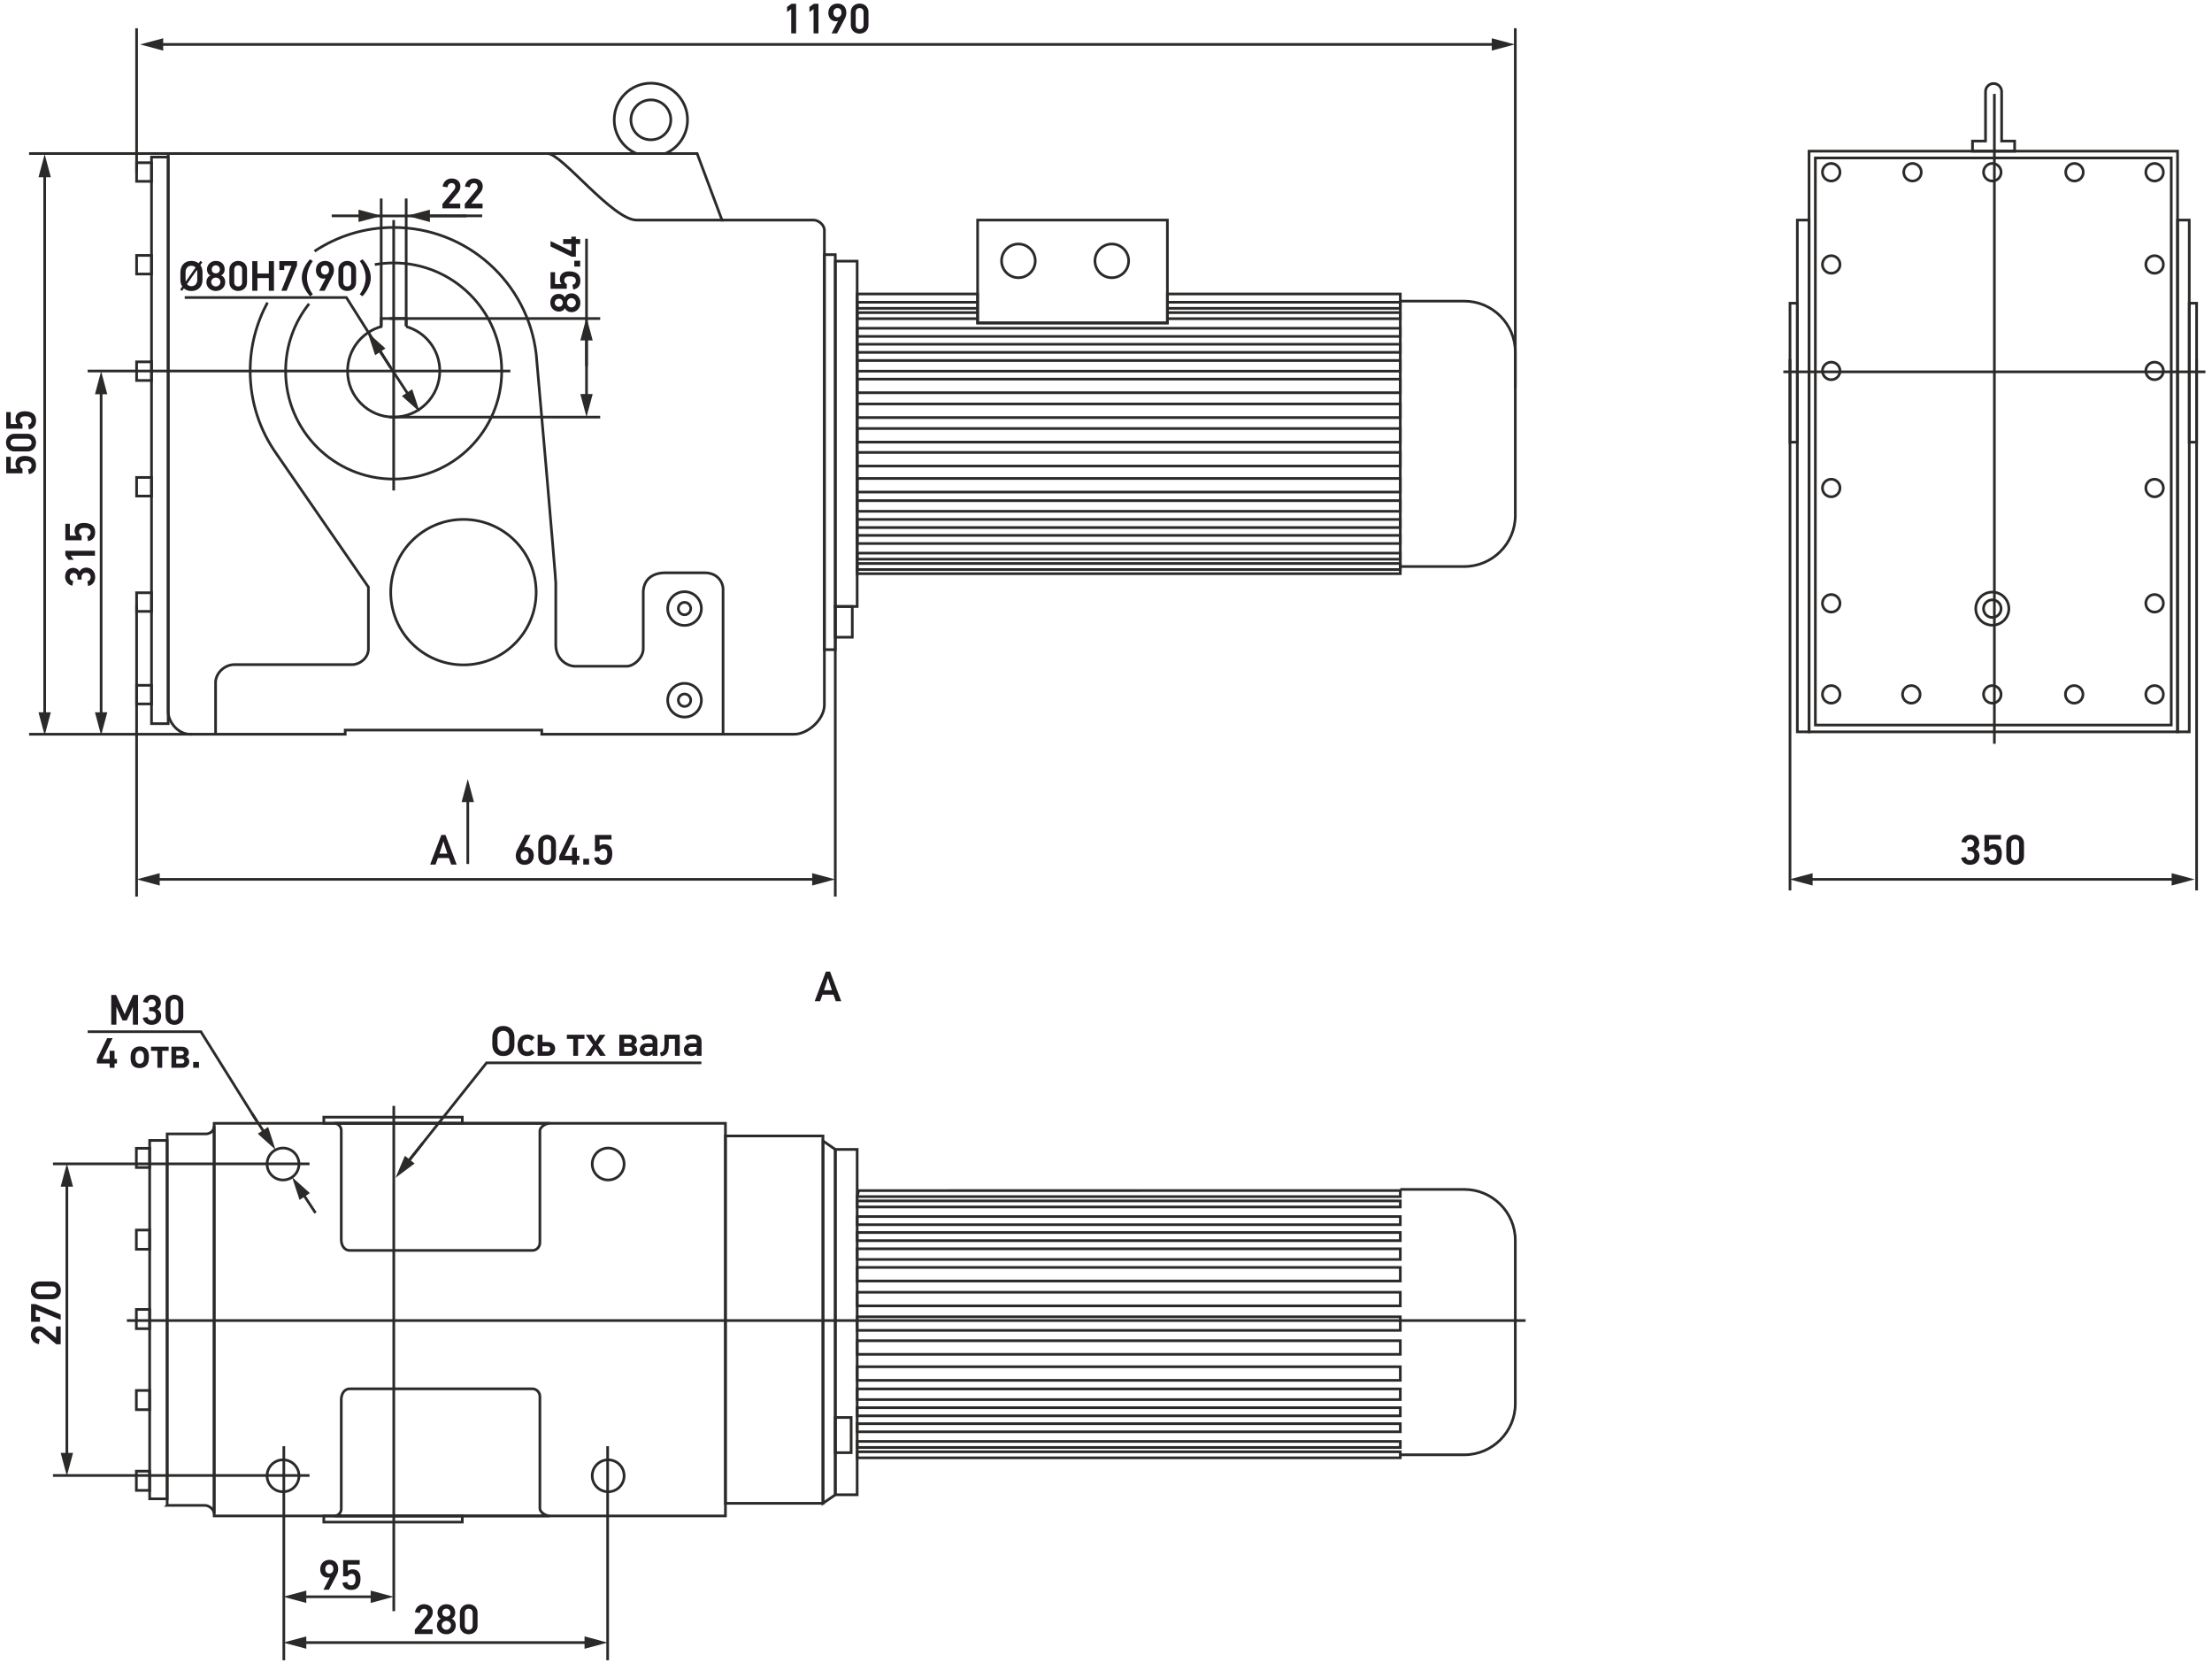 <?xml version="1.0" encoding="UTF-8"?> <svg xmlns="http://www.w3.org/2000/svg" xmlns:xlink="http://www.w3.org/1999/xlink" xml:space="preserve" width="165mm" height="124mm" version="1.1" style="shape-rendering:geometricPrecision; text-rendering:geometricPrecision; image-rendering:optimizeQuality; fill-rule:evenodd; clip-rule:evenodd" viewBox="0 0 16500 12400"> <defs> <style type="text/css"> .str0 {stroke:#2B2A29;stroke-width:20;stroke-miterlimit:22.926} .fil2 {fill:none} .fil1 {fill:#2B2A29;fill-rule:nonzero} .fil0 {fill:#1F1B20;fill-rule:nonzero} </style> </defs> <g id="Слой_x0020_1">  <g id="_1895031918624"> <path class="fil0" d="M5901.98 249.08l0 -180.97 -30.8 21.91 0 -38.42 33.34 -23.49 33.97 0 0 220.97 -36.51 0zm166.68 0l0 -180.97 -30.8 21.91 0 -38.42 33.34 -23.49 33.97 0 0 220.97 -36.51 0zm110.17 -152.08c0,-12.27 1.95,-22.86 5.87,-31.75 3.92,-8.89 9.15,-16.19 15.72,-21.9 6.56,-5.72 13.91,-9.95 22.06,-12.7 8.15,-2.75 16.56,-4.13 25.24,-4.13 8.89,0 17.31,1.43 25.24,4.29 7.94,2.85 14.87,7.14 20.8,12.85 5.92,5.72 10.63,12.81 14.13,21.28 3.49,8.46 5.24,18.2 5.24,29.2 0,6.57 -0.85,13.6 -2.54,21.12 -1.7,7.51 -4.34,14.66 -7.94,21.43l-59.06 112.39 -40.63 0 47.62 -91.44c-0.42,-0.42 -0.64,-0.63 -0.64,-0.63 -4.44,1.27 -9.1,1.9 -13.96,1.9 -8.68,0 -16.57,-1.58 -23.66,-4.76 -7.09,-3.17 -13.12,-7.51 -18.09,-13.02 -4.98,-5.5 -8.79,-12.06 -11.43,-19.68 -2.65,-7.62 -3.97,-15.77 -3.97,-24.45zm37.78 -2.22c0,11.43 2.96,19.95 8.89,25.56 5.92,5.61 13.02,8.41 21.27,8.41 7.62,0 14.5,-2.86 20.64,-8.57 6.13,-5.72 9.2,-14.18 9.2,-25.4 0,-11.22 -2.69,-19.79 -8.09,-25.72 -5.4,-5.92 -12.65,-8.89 -21.75,-8.89 -8.04,0 -15.08,2.97 -21.11,8.89 -6.04,5.93 -9.05,14.5 -9.05,25.72zm261.61 91.75c0,10.16 -1.85,19.27 -5.56,27.31 -3.7,8.04 -8.57,14.76 -14.6,20.16 -6.04,5.4 -13.07,9.52 -21.12,12.38 -8.04,2.86 -16.29,4.29 -24.76,4.29 -8.47,0 -16.67,-1.43 -24.61,-4.29 -7.93,-2.86 -14.92,-6.98 -20.95,-12.38 -6.03,-5.4 -10.9,-12.12 -14.6,-20.16 -3.71,-8.04 -5.56,-17.15 -5.56,-27.31l0 -95.56c0,-10.37 1.85,-19.53 5.56,-27.46 3.7,-7.94 8.57,-14.66 14.6,-20.16 6.03,-5.51 13.02,-9.69 20.95,-12.54 7.94,-2.86 16.14,-4.29 24.61,-4.29 8.47,0 16.72,1.43 24.76,4.29 8.05,2.85 15.08,7.03 21.12,12.54 6.03,5.5 10.9,12.22 14.6,20.16 3.71,7.93 5.56,17.09 5.56,27.46l0 95.56zm-36.51 -94.82c0,-10.16 -2.7,-17.99 -8.1,-23.39 -5.4,-5.45 -12.54,-8.15 -21.43,-8.15 -8.89,0 -15.98,2.7 -21.27,8.15 -5.29,5.4 -7.94,13.23 -7.94,23.39l0 93.77c0,10.16 2.65,17.99 7.94,23.38 5.29,5.45 12.38,8.15 21.27,8.15 8.89,0 16.03,-2.7 21.43,-8.15 5.4,-5.39 8.1,-13.22 8.1,-23.38l0 -93.77z"></path> <g> <path class="fil1" d="M11299.72 331.4l-172.19 46.09 0 -92.18 172.19 46.09zm-10163.68 -10l10072.72 0 0 20 -10072.72 0 0 -20zm-90.96 10l172.19 -46.09 0 92.18 -172.19 -46.09z"></path> </g> <path class="fil2 str0" d="M4855.04 744.83c82.2,0 148.83,66.63 148.83,148.83 0,82.2 -66.63,148.83 -148.83,148.83 -82.2,0 -148.83,-66.63 -148.83,-148.83 0,-82.2 66.63,-148.83 148.83,-148.83z"></path> <path class="fil2 str0" d="M4855.04 620.26c151,0 273.4,122.4 273.4,273.4 0,112.76 -68.26,209.55 -165.7,251.36l-215.4 0c-97.44,-41.81 -165.7,-138.6 -165.7,-251.36 0,-151 122.4,-273.4 273.4,-273.4z"></path> <path class="fil2 str0" d="M1254.51 1145.02l3945.58 0 185.52 496.12 683.53 0c33.89,0 81.01,33.99 80.17,77.44l0 3539.94c-1.74,108.66 -124.73,217.33 -226.79,216.85l-1881.3 0 0 -31.04 -1466.24 0 0 31.04 -1160.86 0c-86.28,-2.83 -156.57,-88.33 -159.61,-163.92l0 -4166.43z"></path> <path class="fil2 str0" d="M5398.85 1641.14l-650.44 0c-178.22,0 -558.2,-496.12 -663.67,-496.12"></path> <polygon class="fil2 str0" points="1254.51,1171.32 1130.23,1171.32 1130.23,5396.4 1254.51,5396.4 "></polygon> <path class="fil2 str0" d="M3456.9 3873.38c299.57,0 542.4,242.83 542.4,542.4 0,299.57 -242.83,542.4 -542.4,542.4 -299.57,0 -542.4,-242.83 -542.4,-542.4 0,-299.57 242.83,-542.4 542.4,-542.4z"></path> <path class="fil2 str0" d="M3029.78 2435.39c144.66,40.64 250.72,173.49 250.72,331.15 0,189.97 -153.98,343.95 -343.95,343.95 -189.97,0 -343.95,-153.98 -343.95,-343.95 0,-157.71 106.13,-290.6 250.86,-331.19l0 -59.97 186.32 0 0 60.01z"></path> <path class="fil2 str0" d="M2795.54 1972.94c45.77,-8.07 92.9,-12.29 141.01,-12.29 445.1,0 805.89,360.79 805.89,805.89 0,445.1 -360.79,805.89 -805.89,805.89 -445.1,0 -805.89,-360.79 -805.89,-805.89 0,-189.46 65.38,-363.65 174.8,-501.24"></path> <path class="fil2 str0" d="M1608.12 5475.37l0 -389.23c2.57,-65.41 62.47,-126.97 136.7,-130.09l883.59 0c55.87,-0.72 118.34,-48.85 119.63,-114.61l0 -463.55 -686.73 -994.85c-122.99,-174.28 -195.23,-386.95 -195.23,-616.5 0,-184.72 46.79,-358.51 129.14,-510.16m350.94 -382.93c169.23,-112.09 372.18,-177.38 590.39,-177.38 548.5,0 1000.65,412.49 1063.1,944.19 4.86,41.38 146.02,1663.55 146.02,1706.28l0 465.25c2.59,99.58 74.61,151.75 138.94,156.52l386.39 0c56.22,2.39 128.97,-64.13 127.31,-133.39l0 -422.79c3.86,-88.74 65.04,-138.36 157.09,-140.56l304.27 0c94.26,0.74 137.26,73.68 133.95,129.54l0 1074.26"></path> <path class="fil2 str0" d="M5106.16 4412.46c69.41,0 125.67,56.26 125.67,125.67 0,69.41 -56.26,125.67 -125.67,125.67 -69.41,0 -125.67,-56.26 -125.67,-125.67 0,-69.41 56.26,-125.67 125.67,-125.67z"></path> <path class="fil2 str0" d="M5106.16 5095.97c69.41,0 125.67,56.26 125.67,125.67 0,69.41 -56.26,125.67 -125.67,125.67 -69.41,0 -125.67,-56.26 -125.67,-125.67 0,-69.41 56.26,-125.67 125.67,-125.67z"></path> <path class="fil2 str0" d="M5106.16 5175.34c25.57,0 46.3,20.73 46.3,46.3 0,25.57 -20.73,46.3 -46.3,46.3 -25.57,0 -46.3,-20.73 -46.3,-46.3 0,-25.57 20.73,-46.3 46.3,-46.3z"></path> <path class="fil2 str0" d="M5106.16 4491.83c25.57,0 46.3,20.73 46.3,46.3 0,25.57 -20.73,46.3 -46.3,46.3 -25.57,0 -46.3,-20.73 -46.3,-46.3 0,-25.57 20.73,-46.3 46.3,-46.3z"></path> <polygon class="fil2 str0" points="6149.31,4844.61 6230.68,4844.61 6230.68,1898.91 6149.31,1898.91 "></polygon> <polygon class="fil2 str0" points="6393.84,4522.7 6230.68,4522.7 6230.68,1947.42 6393.84,1947.42 "></polygon> <polygon class="fil2 str0" points="6357.45,4522.7 6230.68,4522.7 6230.68,4752.01 6357.45,4752.01 "></polygon> <polygon class="fil2 str0" points="6393.84,4278 10445.28,4278 10445.28,2192.12 8707.85,2192.12 8707.85,2408.27 7292.32,2408.27 7292.32,2192.12 6393.84,2192.12 "></polygon> <polygon class="fil2 str0" points="7292.32,1641.14 8707.85,1641.14 8707.85,2408.27 7292.32,2408.27 "></polygon> <path class="fil2 str0" d="M7596.59 1819.58c69.41,0 125.67,56.26 125.67,125.67 0,69.41 -56.26,125.67 -125.67,125.67 -69.41,0 -125.67,-56.26 -125.67,-125.67 0,-69.41 56.26,-125.67 125.67,-125.67z"></path> <path class="fil2 str0" d="M8293.33 1819.58c69.41,0 125.67,56.26 125.67,125.67 0,69.41 -56.26,125.67 -125.67,125.67 -69.41,0 -125.67,-56.26 -125.67,-125.67 0,-69.41 56.26,-125.67 125.67,-125.67z"></path> <path class="fil2 str0" d="M6393.84 2928.62l4051.44 0 0 -101.43c-1550.96,0 -2635.92,0 -4051.44,0l0 101.43z"></path> <path class="fil2 str0" d="M6393.84 3113.83l4051.44 0 0 -101.43c-1550.96,0 -2635.92,0 -4051.44,0l0 101.43z"></path> <path class="fil2 str0" d="M6393.84 3296.84l4051.44 0 0 -101.43c-1550.96,0 -2635.92,0 -4051.44,0l0 101.43z"></path> <path class="fil2 str0" d="M6393.84 3475.43l4051.44 0 0 -101.43c-1550.96,0 -2635.92,0 -4051.44,0l0 101.43z"></path> <path class="fil2 str0" d="M6393.84 3669.45l4051.44 0 0 -101.43c-1550.96,0 -2635.92,0 -4051.44,0l0 101.43z"></path> <path class="fil2 str0" d="M6393.84 3812.8l4051.44 0 0 -79.38c-1550.96,0 -2635.92,0 -4051.44,0l0 79.38z"></path> <path class="fil2 str0" d="M6393.84 3934.07l4051.44 0 0 -60.64c-1550.96,0 -2635.92,0 -4051.44,0l0 60.64z"></path> <path class="fil2 str0" d="M6393.84 4053.13l4051.44 0 0 -60.64c-1550.96,0 -2635.92,0 -4051.44,0l0 60.64z"></path> <path class="fil2 str0" d="M6393.84 4169.99l4051.44 0 0 -45.21c-1550.96,0 -2635.92,0 -4051.44,0l0 45.21z"></path> <path class="fil2 str0" d="M6393.84 4247.16l4051.44 0 0 -45.21c-1550.96,0 -2635.92,0 -4051.44,0l0 45.21z"></path> <path class="fil2 str0" d="M6393.84 2688.36l4051.44 0 0 79.38c-1550.96,0 -2635.92,0 -4051.44,0l0 -79.38z"></path> <path class="fil2 str0" d="M6393.84 2567.09l4051.44 0 0 60.64c-1550.96,0 -2635.92,0 -4051.44,0l0 -60.64z"></path> <path class="fil2 str0" d="M6393.84 2448.03l4051.44 0 0 60.64c-1550.96,0 -2635.92,0 -4051.44,0l0 -60.64z"></path> <path class="fil2 str0" d="M7292.34 2376.38c-289.09,0 -585.72,0 -898.5,0l0 -45.21 899.61 0m1414.96 0l1736.87 0 0 45.21c-639.36,0 -1199.54,0 -1736.32,0"></path> <path class="fil2 str0" d="M8706.2 2254l1739.08 0 0 45.21c-639.36,0 -1199.54,0 -1736.32,0m-1417.75 0c-288.73,0 -585,0 -897.37,0l0 -45.21 896.27 0"></path> <path class="fil2 str0" d="M10445.37 4224.56l477.73 0c208.94,0 379.96,-171 379.96,-380l0 -1219c0,-209 -171.02,-380 -379.96,-380l-478.28 0"></path> <g> <path class="fil1" d="M754.33 2767.93l46.09 172.19 -92.18 0 46.09 -172.19zm-10 2624.87l0 -2533.91 20 0 0 2533.91 -20 0zm10 90.96l-46.09 -172.19 92.18 0 -46.09 172.19z"></path> </g> <g> <path class="fil1" d="M333.21 1149.59l46.09 172.19 -92.18 0 46.09 -172.19zm-10 4243.21l0 -4152.25 20 0 0 4152.25 -20 0zm10 90.96l-46.09 -172.19 92.18 0 -46.09 172.19z"></path> </g> <path class="fil0" d="M652.08 4334.37c8.26,-1.69 14.34,-5.4 18.26,-11.11 3.92,-5.72 5.87,-12.28 5.87,-19.68 0,-9.53 -3.17,-17.31 -9.57,-23.34 -6.35,-6.03 -14.77,-9.05 -25.19,-9.05 -10.21,0 -18.31,2.91 -24.24,8.73 -5.98,5.82 -8.94,14.02 -8.94,24.61l0 17.46 -29.84 0 0 -16.19c0,-10.8 -2.86,-19 -8.58,-24.61 -5.71,-5.61 -12.7,-8.41 -20.95,-8.41 -8.47,0 -15.4,2.91 -20.8,8.73 -5.39,5.82 -8.09,12.96 -8.09,21.43 0,6.14 2.01,12.06 6.03,17.78 4.02,5.71 10.58,9.52 19.69,11.43l-5.72 35.56c-8.25,-1.7 -15.77,-4.61 -22.54,-8.73 -6.77,-4.13 -12.49,-9.16 -17.15,-15.08 -4.65,-5.93 -8.25,-12.44 -10.79,-19.53 -2.54,-7.09 -3.81,-14.55 -3.81,-22.38 0,-11.64 1.69,-21.7 5.08,-30.16 3.39,-8.47 7.88,-15.46 13.49,-20.96 5.61,-5.5 12.12,-9.58 19.53,-12.22 7.41,-2.65 15.24,-3.97 23.49,-3.97 7.83,0 16.09,2.22 24.77,6.67 8.67,4.44 15.66,11.64 20.95,21.59 5.5,-10.8 12.81,-18.58 21.91,-23.34 9.1,-4.76 17.88,-7.14 26.35,-7.14 10.16,0 19.42,1.69 27.78,5.08 8.36,3.38 15.56,8.2 21.59,14.44 6.03,6.25 10.74,13.71 14.13,22.39 3.38,8.67 5.08,18.3 5.08,28.89 0,7.19 -0.96,14.34 -2.81,21.43 -1.9,7.09 -4.92,13.65 -8.99,19.68 -4.08,6.03 -9.47,11.33 -16.19,15.88 -6.72,4.55 -14.98,7.78 -24.72,9.68l-5.08 -35.56zm56.2 -190.49l-180.97 0 21.91 30.8 -38.42 0 -23.49 -33.34 0 -33.97 220.97 0 0 36.51zm-84.13 -244.15c12.48,0 23.97,1.27 34.44,3.81 10.48,2.54 19.53,6.51 27.15,11.91 7.62,5.4 13.54,12.49 17.78,21.27 4.23,8.78 6.35,19.31 6.35,31.59 0,7.41 -0.8,14.71 -2.38,21.91 -1.64,7.19 -4.4,13.81 -8.36,19.84 -3.97,6.03 -9.37,11.27 -16.2,15.72 -6.82,4.44 -15.5,7.62 -26.08,9.52l-6.35 -36.19c9.52,-1.7 16.19,-5.24 20,-10.64 3.81,-5.4 5.71,-11.91 5.71,-19.52 0,-6.99 -1.48,-12.55 -4.44,-16.67 -2.91,-4.13 -6.67,-7.36 -11.22,-9.69 -4.55,-2.32 -9.47,-3.86 -14.87,-4.6 -5.4,-0.74 -10.48,-1.11 -15.34,-1.11 -5.24,0 -10.32,0.42 -15.19,1.27 -4.82,0.85 -9.15,2.43 -12.96,4.76 -3.81,2.33 -6.83,5.5 -9.16,9.53 -2.33,4.02 -3.49,9.1 -3.49,15.24 0,5.29 1.59,10.31 4.76,15.08 3.18,4.76 7.94,8.83 14.29,12.22l0 34.29 -121.28 0 0 -123.51 33.65 0 0 88.9 48.26 0c-5.08,-5.71 -8.47,-11.75 -10.16,-18.1 -1.69,-6.34 -2.54,-12.48 -2.54,-18.41 0,-10.16 1.64,-18.84 4.92,-26.03 3.28,-7.2 7.94,-13.18 13.97,-17.94 6.03,-4.76 13.18,-8.31 21.43,-10.64 8.26,-2.33 17.36,-3.6 27.31,-3.81z"></path> <path class="fil0" d="M183.18 3400.28c12.48,0 23.97,1.27 34.44,3.81 10.48,2.54 19.53,6.51 27.15,11.91 7.62,5.4 13.54,12.49 17.78,21.27 4.23,8.78 6.35,19.31 6.35,31.59 0,7.41 -0.8,14.71 -2.38,21.91 -1.64,7.19 -4.4,13.81 -8.36,19.84 -3.97,6.03 -9.37,11.27 -16.2,15.72 -6.82,4.44 -15.5,7.62 -26.08,9.52l-6.35 -36.19c9.52,-1.7 16.19,-5.24 20,-10.64 3.81,-5.4 5.71,-11.91 5.71,-19.52 0,-6.99 -1.48,-12.55 -4.44,-16.67 -2.91,-4.13 -6.67,-7.36 -11.22,-9.69 -4.55,-2.32 -9.47,-3.86 -14.87,-4.6 -5.4,-0.74 -10.48,-1.11 -15.34,-1.11 -5.24,0 -10.32,0.42 -15.19,1.27 -4.82,0.85 -9.15,2.43 -12.96,4.76 -3.81,2.33 -6.83,5.5 -9.16,9.53 -2.33,4.02 -3.49,9.1 -3.49,15.24 0,5.29 1.59,10.31 4.76,15.08 3.18,4.76 7.94,8.83 14.29,12.22l0 34.29 -121.28 0 0 -123.51 33.65 0 0 88.9 48.26 0c-5.08,-5.71 -8.47,-11.75 -10.16,-18.1 -1.69,-6.34 -2.54,-12.48 -2.54,-18.41 0,-10.16 1.64,-18.84 4.92,-26.03 3.28,-7.2 7.94,-13.18 13.97,-17.94 6.03,-4.76 13.18,-8.31 21.43,-10.64 8.26,-2.33 17.36,-3.6 27.31,-3.81zm21.58 -165.41c10.16,0 19.27,1.85 27.31,5.56 8.04,3.7 14.76,8.57 20.16,14.6 5.4,6.04 9.52,13.07 12.38,21.12 2.86,8.04 4.29,16.29 4.29,24.76 0,8.47 -1.43,16.67 -4.29,24.61 -2.86,7.93 -6.98,14.92 -12.38,20.95 -5.4,6.03 -12.12,10.9 -20.16,14.6 -8.04,3.71 -17.15,5.56 -27.31,5.56l-95.56 0c-10.37,0 -19.53,-1.85 -27.46,-5.56 -7.94,-3.7 -14.66,-8.57 -20.16,-14.6 -5.51,-6.03 -9.69,-13.02 -12.54,-20.95 -2.86,-7.94 -4.29,-16.14 -4.29,-24.61 0,-8.47 1.43,-16.72 4.29,-24.76 2.85,-8.05 7.03,-15.08 12.54,-21.12 5.5,-6.03 12.22,-10.9 20.16,-14.6 7.93,-3.71 17.09,-5.56 27.46,-5.56l95.56 0zm-94.82 36.51c-10.16,0 -17.99,2.7 -23.39,8.1 -5.45,5.4 -8.15,12.54 -8.15,21.43 0,8.89 2.7,15.98 8.15,21.27 5.4,5.29 13.23,7.94 23.39,7.94l93.77 0c10.16,0 17.99,-2.65 23.38,-7.94 5.45,-5.29 8.15,-12.38 8.15,-21.27 0,-8.89 -2.7,-16.03 -8.15,-21.43 -5.39,-5.4 -13.22,-8.1 -23.38,-8.1l-93.77 0zm73.24 -204.46c12.48,0 23.97,1.27 34.44,3.81 10.48,2.54 19.53,6.51 27.15,11.91 7.62,5.4 13.54,12.49 17.78,21.27 4.23,8.78 6.35,19.31 6.35,31.59 0,7.41 -0.8,14.71 -2.38,21.91 -1.64,7.19 -4.4,13.81 -8.36,19.84 -3.97,6.03 -9.37,11.27 -16.2,15.72 -6.82,4.44 -15.5,7.62 -26.08,9.52l-6.35 -36.19c9.52,-1.7 16.19,-5.24 20,-10.64 3.81,-5.4 5.71,-11.91 5.71,-19.52 0,-6.99 -1.48,-12.55 -4.44,-16.67 -2.91,-4.13 -6.67,-7.36 -11.22,-9.69 -4.55,-2.32 -9.47,-3.86 -14.87,-4.6 -5.4,-0.74 -10.48,-1.11 -15.34,-1.11 -5.24,0 -10.32,0.42 -15.19,1.27 -4.82,0.85 -9.15,2.43 -12.96,4.76 -3.81,2.33 -6.83,5.5 -9.16,9.53 -2.33,4.02 -3.49,9.1 -3.49,15.24 0,5.29 1.59,10.31 4.76,15.08 3.18,4.76 7.94,8.83 14.29,12.22l0 34.29 -121.28 0 0 -123.51 33.65 0 0 88.9 48.26 0c-5.08,-5.71 -8.47,-11.75 -10.16,-18.1 -1.69,-6.34 -2.54,-12.48 -2.54,-18.41 0,-10.16 1.64,-18.84 4.92,-26.03 3.28,-7.2 7.94,-13.18 13.97,-17.94 6.03,-4.76 13.18,-8.31 21.43,-10.64 8.26,-2.33 17.36,-3.6 27.31,-3.81z"></path> <polygon class="fil2 str0" points="1130.23,1352.29 1018.92,1352.29 1018.92,1213.38 1130.23,1213.38 "></polygon> <polygon class="fil2 str0" points="1130.23,2043.51 1018.92,2043.51 1018.92,1904.6 1130.23,1904.6 "></polygon> <polygon class="fil2 str0" points="1130.23,2837.27 1018.92,2837.27 1018.92,2698.36 1130.23,2698.36 "></polygon> <polygon class="fil2 str0" points="1130.23,3699.36 1018.92,3699.36 1018.92,3560.45 1130.23,3560.45 "></polygon> <polygon class="fil2 str0" points="1130.23,4559.27 1018.92,4559.27 1018.92,4420.36 1130.23,4420.36 "></polygon> <polygon class="fil2 str0" points="1130.23,5249.4 1018.92,5249.4 1018.92,5110.49 1130.23,5110.49 "></polygon> <line class="fil2 str0" x1="654.02" y1="2766.74" x2="3806.97" y2="2766.74"></line> <line class="fil2 str0" x1="2936.55" y1="3657.71" x2="2936.55" y2="1641.14"></line> <line class="fil2 str0" x1="3029.78" y1="2430.09" x2="3029.78" y2="1480.23"></line> <line class="fil2 str0" x1="2843.46" y1="2430.09" x2="2843.46" y2="1480.23"></line> <line class="fil2 str0" x1="2905.68" y1="2375.38" x2="4477.26" y2="2375.38"></line> <line class="fil2 str0" x1="2905.68" y1="3110.49" x2="4477.26" y2="3110.49"></line> <g> <path class="fil1" d="M2742.31 2479.6l132.96 118.72 -77.08 50.54 -55.88 -169.26zm330.25 521.84l-288.74 -440.3 16.72 -10.96 288.74 440.3 -16.72 10.96zm58.23 70.58l-132.96 -118.72 77.08 -50.54 55.88 169.26z"></path> </g> <g> <path class="fil1" d="M4375.03 2366.43l46.09 172.19 -92.18 0 46.09 -172.19zm-10 652.96l0 -562 20 0 0 562 -20 0zm10 90.96l-46.09 -172.19 92.18 0 -46.09 172.19z"></path> </g> <line class="fil2 str0" x1="4375.03" y1="2729.96" x2="4375.03" y2="1780.1"></line> <polyline class="fil2 str0" points="1377.78,2218.64 2583.61,2218.64 2913.16,2740.15 "></polyline> <g> <path class="fil1" d="M2846.44 1609.54l-172.19 46.09 0 -92.18 172.19 46.09zm-371.96 -10l281 0 0 20 -281 0 0 -20z"></path> </g> <g> <path class="fil1" d="M3034.66 1609.54l172.19 -46.09 0 92.18 -172.19 -46.09zm562.1 10l-471.14 0 0 -20 471.14 0 0 20z"></path> </g> <line class="fil2 str0" x1="2795.44" y1="1610.29" x2="3479.9" y2="1610.29"></line> <path class="fil0" d="M3301.51 1391.01c1.27,-9.11 3.86,-17.36 7.78,-24.77 3.92,-7.41 8.84,-13.76 14.76,-19.05 5.93,-5.29 12.7,-9.31 20.32,-12.06 7.62,-2.75 15.56,-4.13 23.81,-4.13 9.32,0 18,1.27 26.04,3.81 8.04,2.54 15.03,6.3 20.95,11.27 5.93,4.97 10.59,11.17 13.97,18.57 3.39,7.41 5.08,16.09 5.08,26.04 0,7.41 -1.37,14.97 -4.12,22.7 -2.76,7.72 -6.67,14.66 -11.75,20.79l-70.17 84.46 84.77 0 0 34.92 -132.71 0 0 -32.7 86.99 -104.77c6.14,-7.83 9.21,-15.67 9.21,-23.5 0,-6.98 -2.33,-13.23 -6.98,-18.73 -4.66,-5.5 -11.75,-8.25 -21.28,-8.25 -7.83,0 -14.49,2.64 -20,7.93 -5.5,5.29 -8.99,13.02 -10.47,23.18l-36.2 -5.71zm166.68 0c1.27,-9.11 3.86,-17.36 7.78,-24.77 3.92,-7.41 8.84,-13.76 14.76,-19.05 5.93,-5.29 12.7,-9.31 20.32,-12.06 7.62,-2.75 15.56,-4.13 23.81,-4.13 9.32,0 18,1.27 26.04,3.81 8.04,2.54 15.03,6.3 20.95,11.27 5.93,4.97 10.59,11.17 13.97,18.57 3.39,7.41 5.08,16.09 5.08,26.04 0,7.41 -1.37,14.97 -4.12,22.7 -2.76,7.72 -6.67,14.66 -11.75,20.79l-70.17 84.46 84.77 0 0 34.92 -132.71 0 0 -32.7 86.99 -104.77c6.14,-7.83 9.21,-15.67 9.21,-23.5 0,-6.98 -2.33,-13.23 -6.98,-18.73 -4.66,-5.5 -11.75,-8.25 -21.28,-8.25 -7.83,0 -14.49,2.64 -20,7.93 -5.5,5.29 -8.99,13.02 -10.47,23.18l-36.2 -5.71z"></path> <path class="fil0" d="M4262.87 2187.42c9.95,0 19,1.86 27.15,5.56 8.15,3.7 15.13,8.73 20.95,15.19 5.82,6.45 10.32,13.91 13.5,22.49 3.17,8.57 4.76,17.56 4.76,27.09 0,9.52 -1.59,18.52 -4.76,27.09 -3.18,8.52 -7.68,15.98 -13.5,22.33 -5.82,6.35 -12.8,11.38 -20.95,15.19 -8.15,3.81 -17.2,5.71 -27.15,5.71 -4.65,0 -9.47,-0.63 -14.44,-1.9 -4.98,-1.22 -9.69,-3.12 -14.13,-5.66 -4.45,-2.49 -8.42,-5.61 -11.91,-9.26 -3.49,-3.71 -6.29,-8.05 -8.41,-13.07l-0.95 0c-4.03,8.99 -10.16,15.5 -18.42,19.47 -8.25,3.97 -16.83,5.98 -25.72,5.98 -9.1,0 -17.51,-1.7 -25.24,-5.08 -7.72,-3.39 -14.44,-7.94 -20.16,-13.76 -5.71,-5.82 -10.21,-12.75 -13.49,-20.74 -3.28,-8.05 -4.92,-16.78 -4.92,-26.3 0,-10.8 1.64,-20.27 4.92,-28.52 3.28,-8.2 7.78,-15.14 13.49,-20.74 5.72,-5.61 12.44,-9.79 20.16,-12.65 7.73,-2.86 16.14,-4.29 25.24,-4.29 9.11,0 17.57,2.17 25.4,6.46 7.84,4.28 14.08,10.63 18.74,19.05l0.63 0c1.91,-5.08 4.66,-9.42 8.26,-13.07 3.59,-3.71 7.62,-6.78 12.06,-9.32 4.45,-2.54 9.21,-4.33 14.29,-5.5 5.08,-1.16 9.95,-1.75 14.6,-1.75zm-93.66 40.01c-9.52,0 -17.09,2.91 -22.7,8.78 -5.61,5.82 -8.41,13.02 -8.41,21.54 0,8.31 2.75,15.4 8.25,21.22 5.51,5.87 13.13,8.78 22.86,8.78 9.53,0 16.72,-3.01 21.59,-9.1 4.87,-6.03 7.3,-13.02 7.3,-20.9 0,-3.81 -0.63,-7.62 -1.9,-11.32 -1.27,-3.76 -3.12,-6.99 -5.56,-9.74 -2.43,-2.75 -5.45,-5.03 -9.05,-6.72 -3.59,-1.69 -7.72,-2.54 -12.38,-2.54zm92.55 -4.13c-4.6,0 -8.89,0.9 -12.8,2.7 -3.87,1.8 -7.25,4.34 -10.11,7.51 -2.86,3.18 -5.08,6.83 -6.77,11.01 -1.7,4.13 -2.54,8.57 -2.54,13.23 0,4.44 0.84,8.78 2.54,12.91 1.69,4.13 3.91,7.83 6.77,11.01 2.86,3.17 6.24,5.76 10.11,7.67 3.91,1.9 8.2,2.86 12.8,2.86 4.66,0 9,-0.9 13.12,-2.7 4.08,-1.8 7.68,-4.29 10.75,-7.36 3.06,-3.07 5.45,-6.66 7.24,-10.84 1.8,-4.13 2.7,-8.68 2.7,-13.55 0,-4.87 -0.9,-9.42 -2.7,-13.55 -1.79,-4.18 -4.18,-7.78 -7.24,-10.84 -3.07,-3.07 -6.67,-5.56 -10.75,-7.36 -4.12,-1.8 -8.46,-2.7 -13.12,-2.7zm-18.25 -199.7c12.48,0 23.97,1.27 34.44,3.81 10.48,2.54 19.53,6.51 27.15,11.91 7.62,5.4 13.54,12.49 17.78,21.27 4.23,8.78 6.35,19.31 6.35,31.59 0,7.41 -0.8,14.71 -2.38,21.91 -1.64,7.19 -4.4,13.81 -8.36,19.84 -3.97,6.03 -9.37,11.27 -16.2,15.72 -6.82,4.44 -15.5,7.62 -26.08,9.52l-6.35 -36.19c9.52,-1.7 16.19,-5.24 20,-10.64 3.81,-5.4 5.71,-11.91 5.71,-19.52 0,-6.99 -1.48,-12.55 -4.44,-16.67 -2.91,-4.13 -6.67,-7.36 -11.22,-9.69 -4.55,-2.32 -9.47,-3.86 -14.87,-4.6 -5.4,-0.74 -10.48,-1.11 -15.34,-1.11 -5.24,0 -10.32,0.42 -15.19,1.27 -4.82,0.85 -9.15,2.43 -12.96,4.76 -3.81,2.33 -6.83,5.5 -9.16,9.53 -2.33,4.02 -3.49,9.1 -3.49,15.24 0,5.29 1.59,10.31 4.76,15.08 3.18,4.76 7.94,8.83 14.29,12.22l0 34.29 -121.28 0 0 -123.51 33.65 0 0 88.9 48.26 0c-5.08,-5.71 -8.47,-11.75 -10.16,-18.1 -1.69,-6.34 -2.54,-12.48 -2.54,-18.41 0,-10.16 1.64,-18.84 4.92,-26.03 3.28,-7.2 7.94,-13.18 13.97,-17.94 6.03,-4.76 13.18,-8.31 21.43,-10.64 8.26,-2.33 17.36,-3.6 27.31,-3.81zm84.13 -35.87l-43.81 0 0 -43.18 43.81 0 0 43.18zm-32.07 -204.78l32.07 0 0 36.51 -32.07 0 0 94.93 -31.11 0 -157.79 -76.51 0 -40.33 155.25 75.57 0 -53.66 -61.28 0 0 -36.51 61.28 0 0 -18.1 33.65 0 0 18.1z"></path> <path class="fil0" d="M1427.98 1945.61c10.8,0 20.74,1.59 29.85,4.76 9.1,3.18 17.03,7.52 23.81,13.02l13.02 -18.1 14.92 10.8 -14.92 20.95c5.08,7.2 8.99,15.19 11.74,23.98 2.75,8.78 4.13,18.25 4.13,28.41l0 56.52c0,12.91 -1.96,24.55 -5.87,34.92 -3.92,10.37 -9.48,19.21 -16.67,26.51 -7.2,7.31 -15.88,12.92 -26.04,16.83 -10.16,3.92 -21.48,5.88 -33.97,5.88 -12.06,0 -22.81,-1.75 -32.23,-5.24 -9.42,-3.5 -17.51,-8.31 -24.28,-14.45l-13.34 19.05 -14.29 -10.48 15.88 -22.54c-4.87,-7.2 -8.42,-15.03 -10.64,-23.5 -2.22,-8.46 -3.33,-17.46 -3.33,-26.98l0 -56.52c0,-11 1.69,-21.59 5.08,-31.75 3.38,-10.16 8.46,-19.1 15.24,-26.83 6.77,-7.72 15.34,-13.86 25.72,-18.41 10.37,-4.55 22.43,-6.83 36.19,-6.83zm43.5 81.92c0,-5.51 -0.74,-10.48 -2.22,-14.93l-74.93 106.05c3.59,4.66 8.14,8.41 13.65,11.27 5.5,2.86 12.17,4.29 20,4.29 6.77,0 12.86,-1.22 18.26,-3.65 5.39,-2.44 9.94,-5.77 13.65,-10.01 3.7,-4.23 6.56,-9.2 8.57,-14.92 2.01,-5.71 3.02,-11.96 3.02,-18.73l0 -59.37zm-43.82 -45.72c-7.41,0 -13.81,1.27 -19.21,3.81 -5.39,2.54 -9.89,5.98 -13.49,10.32 -3.6,4.34 -6.3,9.26 -8.1,14.76 -1.8,5.5 -2.69,11.11 -2.69,16.83l0 59.37c0,4.87 0.42,9.1 1.27,12.7l73.66 -104.78c-3.6,-4.02 -8.05,-7.19 -13.34,-9.52 -5.29,-2.33 -11.32,-3.49 -18.1,-3.49zm252.42 121.6c0,9.95 -1.85,19 -5.56,27.15 -3.7,8.15 -8.73,15.13 -15.18,20.95 -6.46,5.82 -13.92,10.32 -22.49,13.49 -8.58,3.18 -17.57,4.77 -27.1,4.77 -9.52,0 -18.52,-1.59 -27.09,-4.77 -8.52,-3.17 -15.98,-7.67 -22.33,-13.49 -6.35,-5.82 -11.38,-12.8 -15.19,-20.95 -3.81,-8.15 -5.71,-17.2 -5.71,-27.15 0,-4.66 0.63,-9.47 1.9,-14.45 1.22,-4.97 3.12,-9.68 5.66,-14.13 2.49,-4.44 5.61,-8.41 9.27,-11.9 3.7,-3.49 8.04,-6.3 13.07,-8.42l0 -0.95c-9,-4.02 -15.51,-10.16 -19.48,-18.41 -3.97,-8.26 -5.98,-16.83 -5.98,-25.72 0,-9.1 1.7,-17.52 5.08,-25.24 3.39,-7.73 7.94,-14.45 13.76,-20.16 5.82,-5.72 12.75,-10.22 20.74,-13.5 8.05,-3.28 16.78,-4.92 26.3,-4.92 10.8,0 20.27,1.64 28.53,4.92 8.2,3.28 15.13,7.78 20.74,13.5 5.61,5.71 9.79,12.43 12.65,20.16 2.85,7.72 4.28,16.14 4.28,25.24 0,9.1 -2.17,17.57 -6.45,25.4 -4.29,7.83 -10.64,14.08 -19.05,18.73l0 0.64c5.08,1.9 9.42,4.65 13.07,8.25 3.7,3.6 6.77,7.62 9.31,12.07 2.54,4.44 4.34,9.2 5.5,14.28 1.17,5.08 1.75,9.95 1.75,14.61zm-40 -93.66c0,-9.53 -2.92,-17.09 -8.79,-22.7 -5.82,-5.61 -13.02,-8.42 -21.54,-8.42 -8.3,0 -15.39,2.75 -21.22,8.26 -5.87,5.5 -8.78,13.12 -8.78,22.86 0,9.52 3.02,16.72 9.1,21.59 6.03,4.87 13.02,7.3 20.9,7.3 3.81,0 7.62,-0.64 11.33,-1.91 3.76,-1.27 6.98,-3.12 9.73,-5.55 2.76,-2.44 5.03,-5.45 6.73,-9.05 1.69,-3.6 2.54,-7.73 2.54,-12.38zm4.12 92.55c0,-4.61 -0.9,-8.89 -2.7,-12.81 -1.8,-3.86 -4.34,-7.25 -7.51,-10.1 -3.18,-2.86 -6.83,-5.08 -11.01,-6.78 -4.12,-1.69 -8.57,-2.54 -13.23,-2.54 -4.44,0 -8.78,0.85 -12.91,2.54 -4.13,1.7 -7.83,3.92 -11,6.78 -3.18,2.85 -5.77,6.24 -7.68,10.1 -1.9,3.92 -2.85,8.2 -2.85,12.81 0,4.66 0.89,8.99 2.69,13.12 1.8,4.08 4.29,7.67 7.36,10.74 3.07,3.07 6.67,5.45 10.85,7.25 4.12,1.8 8.68,2.7 13.54,2.7 4.87,0 9.42,-0.9 13.55,-2.7 4.18,-1.8 7.78,-4.18 10.85,-7.25 3.07,-3.07 5.55,-6.66 7.35,-10.74 1.8,-4.13 2.7,-8.46 2.7,-13.12zm198.44 3.33c0,10.16 -1.85,19.26 -5.55,27.31 -3.71,8.04 -8.58,14.76 -14.61,20.16 -6.03,5.4 -13.07,9.52 -21.11,12.38 -8.05,2.86 -16.3,4.29 -24.77,4.29 -8.46,0 -16.67,-1.43 -24.6,-4.29 -7.94,-2.86 -14.93,-6.98 -20.96,-12.38 -6.03,-5.4 -10.9,-12.12 -14.6,-20.16 -3.71,-8.05 -5.56,-17.15 -5.56,-27.31l0 -95.57c0,-10.37 1.85,-19.52 5.56,-27.46 3.7,-7.94 8.57,-14.66 14.6,-20.16 6.03,-5.5 13.02,-9.68 20.96,-12.54 7.93,-2.86 16.14,-4.29 24.6,-4.29 8.47,0 16.72,1.43 24.77,4.29 8.04,2.86 15.08,7.04 21.11,12.54 6.03,5.5 10.9,12.22 14.61,20.16 3.7,7.94 5.55,17.09 5.55,27.46l0 95.57zm-36.51 -94.82c0,-10.16 -2.7,-18 -8.1,-23.39 -5.39,-5.45 -12.54,-8.15 -21.43,-8.15 -8.89,0 -15.98,2.7 -21.27,8.15 -5.29,5.39 -7.94,13.23 -7.94,23.39l0 93.76c0,10.16 2.65,18 7.94,23.39 5.29,5.45 12.38,8.15 21.27,8.15 8.89,0 16.04,-2.7 21.43,-8.15 5.4,-5.39 8.1,-13.23 8.1,-23.39l0 -93.76zm199.08 157.37l0 -94.62 -85.09 0 0 94.62 -38.42 0 0 -220.98 38.42 0 0 92.71 85.09 0 0 -92.71 38.41 0 0 220.98 -38.41 0zm132.71 0l-39.37 0 75.88 -186.06 -54.29 0 0 31.44 -36.51 0 0 -66.36 132.08 0 0 33.02 -77.79 187.96zm175.9 41.59c-8.47,-9.1 -16.46,-18.94 -23.98,-29.52 -7.51,-10.59 -14.12,-21.75 -19.84,-33.5 -5.71,-11.75 -10.27,-23.97 -13.65,-36.67 -3.39,-12.7 -5.08,-25.61 -5.08,-38.74 0,-13.54 1.64,-26.67 4.92,-39.37 3.28,-12.7 7.72,-24.82 13.33,-36.35 5.61,-11.54 12.12,-22.54 19.53,-33.02 7.41,-10.48 15.24,-20.16 23.5,-29.05l20.95 13.33c-6.98,9.32 -13.23,19.11 -18.73,29.37 -5.51,10.27 -10.11,20.64 -13.81,31.12 -3.71,10.47 -6.51,21 -8.42,31.59 -1.9,10.58 -2.85,20.85 -2.85,30.79 0,10.8 1,21.7 3.01,32.71 2.01,11 4.92,21.8 8.73,32.38 3.81,10.59 8.42,20.96 13.81,31.12 5.4,10.16 11.49,19.68 18.26,28.57l-19.68 15.24zm42.86 -193.67c0,-12.28 1.96,-22.86 5.87,-31.75 3.92,-8.89 9.16,-16.2 15.72,-21.91 6.56,-5.72 13.91,-9.95 22.06,-12.7 8.15,-2.75 16.57,-4.13 25.25,-4.13 8.89,0 17.3,1.43 25.24,4.29 7.93,2.86 14.87,7.14 20.79,12.86 5.93,5.71 10.64,12.8 14.13,21.27 3.49,8.47 5.24,18.2 5.24,29.21 0,6.56 -0.85,13.6 -2.54,21.11 -1.69,7.52 -4.34,14.66 -7.94,21.43l-59.05 112.4 -40.64 0 47.62 -91.44c-0.42,-0.42 -0.63,-0.64 -0.63,-0.64 -4.45,1.27 -9.1,1.91 -13.97,1.91 -8.68,0 -16.57,-1.59 -23.66,-4.76 -7.09,-3.18 -13.12,-7.52 -18.09,-13.02 -4.98,-5.5 -8.79,-12.07 -11.43,-19.69 -2.65,-7.62 -3.97,-15.76 -3.97,-24.44zm37.78 -2.23c0,11.43 2.96,19.95 8.89,25.56 5.93,5.61 13.02,8.42 21.27,8.42 7.62,0 14.5,-2.86 20.64,-8.58 6.14,-5.71 9.21,-14.18 9.21,-25.4 0,-11.21 -2.7,-19.79 -8.1,-25.71 -5.4,-5.93 -12.65,-8.89 -21.75,-8.89 -8.04,0 -15.08,2.96 -21.11,8.89 -6.03,5.92 -9.05,14.5 -9.05,25.71zm261.62 91.76c0,10.16 -1.85,19.26 -5.55,27.31 -3.71,8.04 -8.58,14.76 -14.61,20.16 -6.03,5.4 -13.07,9.52 -21.11,12.38 -8.05,2.86 -16.3,4.29 -24.77,4.29 -8.46,0 -16.67,-1.43 -24.6,-4.29 -7.94,-2.86 -14.93,-6.98 -20.96,-12.38 -6.03,-5.4 -10.9,-12.12 -14.6,-20.16 -3.71,-8.05 -5.56,-17.15 -5.56,-27.31l0 -95.57c0,-10.37 1.85,-19.52 5.56,-27.46 3.7,-7.94 8.57,-14.66 14.6,-20.16 6.03,-5.5 13.02,-9.68 20.96,-12.54 7.93,-2.86 16.14,-4.29 24.6,-4.29 8.47,0 16.72,1.43 24.77,4.29 8.04,2.86 15.08,7.04 21.11,12.54 6.03,5.5 10.9,12.22 14.61,20.16 3.7,7.94 5.55,17.09 5.55,27.46l0 95.57zm-36.51 -94.82c0,-10.16 -2.7,-18 -8.1,-23.39 -5.39,-5.45 -12.54,-8.15 -21.43,-8.15 -8.89,0 -15.98,2.7 -21.27,8.15 -5.29,5.39 -7.94,13.23 -7.94,23.39l0 93.76c0,10.16 2.65,18 7.94,23.39 5.29,5.45 12.38,8.15 21.27,8.15 8.89,0 16.04,-2.7 21.43,-8.15 5.4,-5.39 8.1,-13.23 8.1,-23.39l0 -93.76zm146.37 60.53c0,13.13 -1.69,26.04 -5.08,38.74 -3.39,12.7 -7.94,24.92 -13.65,36.67 -5.72,11.75 -12.33,22.91 -19.85,33.5 -7.51,10.58 -15.5,20.42 -23.97,29.52l-20 -15.24c13.76,-17.99 24.55,-37.83 32.39,-59.53 7.83,-21.69 11.74,-43.44 11.74,-65.25 0,-9.94 -0.95,-20.21 -2.85,-30.79 -1.91,-10.59 -4.71,-21.12 -8.42,-31.59 -3.7,-10.48 -8.31,-20.85 -13.81,-31.12 -5.5,-10.26 -11.75,-20.05 -18.73,-29.37l20.64 -13.33c8.25,8.89 16.13,18.57 23.65,29.05 7.51,10.48 14.07,21.48 19.68,33.02 5.61,11.53 10.06,23.65 13.34,36.35 3.28,12.7 4.92,25.83 4.92,39.37z"></path> <line class="fil2 str0" x1="1018.92" y1="6686.31" x2="1018.92" y2="4509.67"></line> <line class="fil2 str0" x1="6230.68" y1="6686.31" x2="6230.68" y2="4509.67"></line> <line class="fil2 str0" x1="1018.92" y1="1286.64" x2="1018.92" y2="210.7"></line> <line class="fil2 str0" x1="11303.06" y1="2894.08" x2="11303.06" y2="210.7"></line> <g> <path class="fil1" d="M6230.54 6557.52l-172.19 46.09 0 -92.18 172.19 46.09zm-5120.52 -10l5029.56 0 0 20 -5029.56 0 0 -20zm-90.96 10l172.19 -46.09 0 92.18 -172.19 -46.09z"></path> </g> <path class="fil0" d="M3365.91 6447.54l-17.46 -48.89 -81.91 0 -17.78 48.89 -40.33 0 83.5 -220.97 31.12 0 83.5 220.97 -40.64 0zm-43.5 -126.36l-14.6 -45.4 -0.95 0 -14.29 44.45 -14.92 45.72 59.37 0 -14.61 -44.77z"></path> <path class="fil0" d="M3981.64 6378.64c0,12.49 -1.96,23.18 -5.88,32.07 -3.91,8.89 -9.15,16.19 -15.71,21.91 -6.56,5.71 -13.97,9.89 -22.23,12.54 -8.25,2.64 -16.61,3.97 -25.08,3.97 -8.89,0 -17.3,-1.43 -25.24,-4.29 -7.94,-2.86 -14.87,-7.14 -20.79,-12.86 -5.93,-5.71 -10.64,-12.8 -14.13,-21.27 -3.49,-8.47 -5.24,-18.2 -5.24,-29.21 0,-6.56 0.85,-13.6 2.54,-21.11 1.69,-7.51 4.34,-14.66 7.94,-21.43l59.05 -112.39 40.64 0 -47.63 91.43c0.43,0.43 0.64,0.64 0.64,0.64 4.44,-1.27 9.1,-1.91 13.97,-1.91 8.68,0 16.56,1.59 23.65,4.77 7.09,3.17 13.13,7.56 18.1,13.17 4.97,5.61 8.78,12.17 11.43,19.69 2.64,7.51 3.97,15.61 3.97,24.28zm-37.78 2.23c0,-11.43 -2.97,-19.95 -8.89,-25.56 -5.93,-5.61 -13.02,-8.41 -21.28,-8.41 -7.61,0 -14.49,2.85 -20.63,8.57 -6.14,5.71 -9.21,14.18 -9.21,25.4 0,11.22 2.7,19.79 8.1,25.71 5.39,5.93 12.64,8.89 21.74,8.89 8.05,0 15.09,-2.96 21.12,-8.89 6.03,-5.92 9.05,-14.49 9.05,-25.71zm203.19 4.12c0,10.16 -1.85,19.27 -5.56,27.31 -3.7,8.04 -8.57,14.76 -14.6,20.16 -6.04,5.4 -13.07,9.52 -21.12,12.38 -8.04,2.86 -16.29,4.29 -24.76,4.29 -8.47,0 -16.67,-1.43 -24.61,-4.29 -7.93,-2.86 -14.92,-6.98 -20.95,-12.38 -6.03,-5.4 -10.9,-12.12 -14.6,-20.16 -3.71,-8.04 -5.56,-17.15 -5.56,-27.31l0 -95.56c0,-10.37 1.85,-19.53 5.56,-27.46 3.7,-7.94 8.57,-14.66 14.6,-20.16 6.03,-5.51 13.02,-9.69 20.95,-12.54 7.94,-2.86 16.14,-4.29 24.61,-4.29 8.47,0 16.72,1.43 24.76,4.29 8.05,2.85 15.08,7.03 21.12,12.54 6.03,5.5 10.9,12.22 14.6,20.16 3.71,7.93 5.56,17.09 5.56,27.46l0 95.56zm-36.51 -94.82c0,-10.16 -2.7,-17.99 -8.1,-23.39 -5.4,-5.45 -12.54,-8.15 -21.43,-8.15 -8.89,0 -15.98,2.7 -21.27,8.15 -5.29,5.4 -7.94,13.23 -7.94,23.39l0 93.77c0,10.16 2.65,17.99 7.94,23.38 5.29,5.45 12.38,8.15 21.27,8.15 8.89,0 16.03,-2.7 21.43,-8.15 5.4,-5.39 8.1,-13.22 8.1,-23.38l0 -93.77zm192.71 125.3l0 32.07 -36.51 0 0 -32.07 -94.93 0 0 -31.11 76.51 -157.79 40.33 0 -75.57 155.25 53.66 0 0 -61.28 36.51 0 0 61.28 18.1 0 0 33.65 -18.1 0zm47.62 32.07l0 -43.81 43.18 0 0 43.81 -43.18 0zm216.53 -84.13c0,12.48 -1.27,23.97 -3.81,34.44 -2.54,10.48 -6.51,19.53 -11.91,27.15 -5.4,7.62 -12.49,13.54 -21.27,17.78 -8.78,4.23 -19.31,6.35 -31.59,6.35 -7.41,0 -14.71,-0.8 -21.91,-2.38 -7.19,-1.64 -13.81,-4.4 -19.84,-8.36 -6.03,-3.97 -11.27,-9.37 -15.72,-16.2 -4.44,-6.82 -7.62,-15.5 -9.52,-26.08l36.19 -6.35c1.7,9.52 5.24,16.19 10.64,20 5.4,3.81 11.91,5.71 19.52,5.71 6.99,0 12.55,-1.48 16.67,-4.44 4.13,-2.91 7.36,-6.67 9.69,-11.22 2.32,-4.55 3.86,-9.47 4.6,-14.87 0.74,-5.4 1.11,-10.48 1.11,-15.34 0,-5.24 -0.42,-10.32 -1.27,-15.19 -0.85,-4.82 -2.43,-9.15 -4.76,-12.96 -2.33,-3.81 -5.5,-6.83 -9.53,-9.16 -4.02,-2.33 -9.1,-3.49 -15.24,-3.49 -5.29,0 -10.31,1.59 -15.08,4.76 -4.76,3.18 -8.83,7.94 -12.22,14.29l-34.29 0 0 -121.28 123.51 0 0 33.65 -88.9 0 0 48.26c5.71,-5.08 11.75,-8.47 18.1,-10.16 6.34,-1.69 12.48,-2.54 18.41,-2.54 10.16,0 18.84,1.64 26.03,4.92 7.2,3.28 13.18,7.94 17.94,13.97 4.76,6.03 8.31,13.18 10.64,21.43 2.33,8.26 3.6,17.36 3.81,27.31z"></path> <g> <path class="fil1" d="M3489.36 5809.17l46.09 172.19 -92.18 0 46.09 -172.19zm-10 633.76l0 -542.8 20 0 0 542.8 -20 0z"></path> </g> <path class="fil0" d="M6234.44 7466.27l-17.46 -48.89 -81.91 0 -17.78 48.89 -40.33 0 83.5 -220.97 31.12 0 83.5 220.97 -40.64 0zm-43.5 -126.36l-14.6 -45.4 -0.95 0 -14.29 44.45 -14.92 45.72 59.37 0 -14.61 -44.77z"></path> <g> <path class="fil1" d="M16371.11 6557.52l-172.19 46.09 0 -92.18 172.19 46.09zm-2931.51 -10l2840.55 0 0 20 -2840.55 0 0 -20zm-90.96 10l172.19 -46.09 0 92.18 -172.19 -46.09z"></path> </g> <path class="fil0" d="M14664.22 6391.34c1.69,8.26 5.4,14.34 11.11,18.26 5.72,3.92 12.28,5.87 19.68,5.87 9.53,0 17.31,-3.17 23.34,-9.57 6.03,-6.35 9.05,-14.77 9.05,-25.19 0,-10.21 -2.91,-18.31 -8.73,-24.24 -5.82,-5.98 -14.02,-8.94 -24.61,-8.94l-17.46 0 0 -29.84 16.19 0c10.8,0 19,-2.86 24.61,-8.58 5.61,-5.71 8.41,-12.7 8.41,-20.95 0,-8.47 -2.91,-15.4 -8.73,-20.8 -5.82,-5.39 -12.96,-8.09 -21.43,-8.09 -6.14,0 -12.06,2.01 -17.78,6.03 -5.71,4.02 -9.52,10.58 -11.43,19.69l-35.56 -5.72c1.7,-8.25 4.61,-15.77 8.73,-22.54 4.13,-6.77 9.16,-12.49 15.08,-17.15 5.93,-4.65 12.44,-8.25 19.53,-10.79 7.09,-2.54 14.55,-3.81 22.38,-3.81 11.64,0 21.7,1.69 30.16,5.08 8.47,3.39 15.46,7.88 20.96,13.49 5.5,5.61 9.58,12.12 12.22,19.53 2.65,7.41 3.97,15.24 3.97,23.49 0,7.83 -2.22,16.09 -6.67,24.77 -4.44,8.67 -11.64,15.66 -21.59,20.95 10.8,5.5 18.58,12.81 23.34,21.91 4.76,9.1 7.14,17.88 7.14,26.35 0,10.16 -1.69,19.42 -5.08,27.78 -3.38,8.36 -8.2,15.56 -14.44,21.59 -6.25,6.03 -13.71,10.74 -22.39,14.13 -8.67,3.38 -18.3,5.08 -28.89,5.08 -7.19,0 -14.34,-0.96 -21.43,-2.81 -7.09,-1.9 -13.65,-4.92 -19.68,-8.99 -6.03,-4.08 -11.33,-9.47 -15.88,-16.19 -4.55,-6.72 -7.78,-14.98 -9.68,-24.72l35.56 -5.08zm267.96 -27.93c0,12.48 -1.27,23.97 -3.81,34.44 -2.54,10.48 -6.51,19.53 -11.91,27.15 -5.4,7.62 -12.49,13.54 -21.27,17.78 -8.78,4.23 -19.31,6.35 -31.59,6.35 -7.41,0 -14.71,-0.8 -21.91,-2.38 -7.19,-1.64 -13.81,-4.4 -19.84,-8.36 -6.03,-3.97 -11.27,-9.37 -15.72,-16.2 -4.44,-6.82 -7.62,-15.5 -9.52,-26.08l36.19 -6.35c1.7,9.52 5.24,16.19 10.64,20 5.4,3.81 11.91,5.71 19.52,5.71 6.99,0 12.55,-1.48 16.67,-4.44 4.13,-2.91 7.36,-6.67 9.69,-11.22 2.32,-4.55 3.86,-9.47 4.6,-14.87 0.74,-5.4 1.11,-10.48 1.11,-15.34 0,-5.24 -0.42,-10.32 -1.27,-15.19 -0.85,-4.82 -2.43,-9.15 -4.76,-12.96 -2.33,-3.81 -5.5,-6.83 -9.53,-9.16 -4.02,-2.33 -9.1,-3.49 -15.24,-3.49 -5.29,0 -10.31,1.59 -15.08,4.76 -4.76,3.18 -8.83,7.94 -12.22,14.29l-34.29 0 0 -121.28 123.51 0 0 33.65 -88.9 0 0 48.26c5.71,-5.08 11.75,-8.47 18.1,-10.16 6.34,-1.69 12.48,-2.54 18.41,-2.54 10.16,0 18.84,1.64 26.03,4.92 7.2,3.28 13.18,7.94 17.94,13.97 4.76,6.03 8.31,13.18 10.64,21.43 2.33,8.26 3.6,17.36 3.81,27.31zm165.41 21.58c0,10.16 -1.85,19.27 -5.56,27.31 -3.7,8.04 -8.57,14.76 -14.6,20.16 -6.04,5.4 -13.07,9.52 -21.12,12.38 -8.04,2.86 -16.29,4.29 -24.76,4.29 -8.47,0 -16.67,-1.43 -24.61,-4.29 -7.93,-2.86 -14.92,-6.98 -20.95,-12.38 -6.03,-5.4 -10.9,-12.12 -14.6,-20.16 -3.71,-8.04 -5.56,-17.15 -5.56,-27.31l0 -95.56c0,-10.37 1.85,-19.53 5.56,-27.46 3.7,-7.94 8.57,-14.66 14.6,-20.16 6.03,-5.51 13.02,-9.69 20.95,-12.54 7.94,-2.86 16.14,-4.29 24.61,-4.29 8.47,0 16.72,1.43 24.76,4.29 8.05,2.85 15.08,7.03 21.12,12.54 6.03,5.5 10.9,12.22 14.6,20.16 3.71,7.93 5.56,17.09 5.56,27.46l0 95.56zm-36.51 -94.82c0,-10.16 -2.7,-17.99 -8.1,-23.39 -5.4,-5.45 -12.54,-8.15 -21.43,-8.15 -8.89,0 -15.98,2.7 -21.27,8.15 -5.29,5.4 -7.94,13.23 -7.94,23.39l0 93.77c0,10.16 2.65,17.99 7.94,23.38 5.29,5.45 12.38,8.15 21.27,8.15 8.89,0 16.03,-2.7 21.43,-8.15 5.4,-5.39 8.1,-13.22 8.1,-23.38l0 -93.77z"></path> <polygon class="fil2 str0" points="13541.32,1177.89 16195.98,1177.89 16195.98,5406.82 13541.32,5406.82 "></polygon> <polygon class="fil2 str0" points="13494.26,1127.18 16243.04,1127.18 16243.04,5457.53 13494.26,5457.53 "></polygon> <polygon class="fil2 str0" points="16330.37,1641.14 16243.04,1641.14 16243.04,5457.53 16330.37,5457.53 "></polygon> <polygon class="fil2 str0" points="13494.26,1641.14 13406.93,1641.14 13406.93,5457.53 13494.26,5457.53 "></polygon> <polygon class="fil2 str0" points="13352.14,2261.11 13406.93,2261.11 13406.93,3297.4 13352.14,3297.4 "></polygon> <polygon class="fil2 str0" points="16330.37,2261.11 16385.16,2261.11 16385.16,3297.4 16330.37,3297.4 "></polygon> <path class="fil2 str0" d="M14713.62 1051.77l97.02 0 0 -368.77c0,-33.05 27.03,-60.08 60.08,-60.08l0 0c33.05,0 60.08,27.03 60.08,60.08l0 368.77 97.02 0 0 75.41 -157.1 0 -157.1 0 0 -75.41z"></path> <path class="fil2 str0" d="M13659.66 1218.78c36.22,0 65.59,29.37 65.59,65.59 0,36.22 -29.37,65.59 -65.59,65.59 -36.22,0 -65.59,-29.37 -65.59,-65.59 0,-36.22 29.37,-65.59 65.59,-65.59z"></path> <path class="fil2 str0" d="M14265.97 1218.78c36.22,0 65.59,29.37 65.59,65.59 0,36.22 -29.37,65.59 -65.59,65.59 -36.22,0 -65.59,-29.37 -65.59,-65.59 0,-36.22 29.37,-65.59 65.59,-65.59z"></path> <path class="fil2 str0" d="M14861.28 1218.78c36.22,0 65.59,29.37 65.59,65.59 0,36.22 -29.37,65.59 -65.59,65.59 -36.22,0 -65.59,-29.37 -65.59,-65.59 0,-36.22 29.37,-65.59 65.59,-65.59z"></path> <path class="fil2 str0" d="M15474.24 1218.78c36.22,0 65.59,29.37 65.59,65.59 0,36.22 -29.37,65.59 -65.59,65.59 -36.22,0 -65.59,-29.37 -65.59,-65.59 0,-36.22 29.37,-65.59 65.59,-65.59z"></path> <path class="fil2 str0" d="M16071.76 1218.78c36.22,0 65.59,29.37 65.59,65.59 0,36.22 -29.37,65.59 -65.59,65.59 -36.22,0 -65.59,-29.37 -65.59,-65.59 0,-36.22 29.37,-65.59 65.59,-65.59z"></path> <path class="fil2 str0" d="M13659.66 1906.69c36.22,0 65.59,29.37 65.59,65.59 0,36.22 -29.37,65.59 -65.59,65.59 -36.22,0 -65.59,-29.37 -65.59,-65.59 0,-36.22 29.37,-65.59 65.59,-65.59z"></path> <path class="fil2 str0" d="M16071.76 1906.69c36.22,0 65.59,29.37 65.59,65.59 0,36.22 -29.37,65.59 -65.59,65.59 -36.22,0 -65.59,-29.37 -65.59,-65.59 0,-36.22 29.37,-65.59 65.59,-65.59z"></path> <path class="fil2 str0" d="M13659.66 2700.44c36.22,0 65.59,29.37 65.59,65.59 0,36.22 -29.37,65.59 -65.59,65.59 -36.22,0 -65.59,-29.37 -65.59,-65.59 0,-36.22 29.37,-65.59 65.59,-65.59z"></path> <path class="fil2 str0" d="M16071.76 2700.44c36.22,0 65.59,29.37 65.59,65.59 0,36.22 -29.37,65.59 -65.59,65.59 -36.22,0 -65.59,-29.37 -65.59,-65.59 0,-36.22 29.37,-65.59 65.59,-65.59z"></path> <path class="fil2 str0" d="M13659.66 3573.57c36.22,0 65.59,29.37 65.59,65.59 0,36.22 -29.37,65.59 -65.59,65.59 -36.22,0 -65.59,-29.37 -65.59,-65.59 0,-36.22 29.37,-65.59 65.59,-65.59z"></path> <path class="fil2 str0" d="M16071.76 3573.57c36.22,0 65.59,29.37 65.59,65.59 0,36.22 -29.37,65.59 -65.59,65.59 -36.22,0 -65.59,-29.37 -65.59,-65.59 0,-36.22 29.37,-65.59 65.59,-65.59z"></path> <path class="fil2 str0" d="M13659.66 4433.47c36.22,0 65.59,29.37 65.59,65.59 0,36.22 -29.37,65.59 -65.59,65.59 -36.22,0 -65.59,-29.37 -65.59,-65.59 0,-36.22 29.37,-65.59 65.59,-65.59z"></path> <path class="fil2 str0" d="M16071.76 4433.47c36.22,0 65.59,29.37 65.59,65.59 0,36.22 -29.37,65.59 -65.59,65.59 -36.22,0 -65.59,-29.37 -65.59,-65.59 0,-36.22 29.37,-65.59 65.59,-65.59z"></path> <path class="fil2 str0" d="M13659.66 5112.57c36.22,0 65.59,29.37 65.59,65.59 0,36.22 -29.37,65.59 -65.59,65.59 -36.22,0 -65.59,-29.37 -65.59,-65.59 0,-36.22 29.37,-65.59 65.59,-65.59z"></path> <path class="fil2 str0" d="M16071.76 5112.57c36.22,0 65.59,29.37 65.59,65.59 0,36.22 -29.37,65.59 -65.59,65.59 -36.22,0 -65.59,-29.37 -65.59,-65.59 0,-36.22 29.37,-65.59 65.59,-65.59z"></path> <path class="fil2 str0" d="M14257.14 5112.57c36.22,0 65.59,29.37 65.59,65.59 0,36.22 -29.37,65.59 -65.59,65.59 -36.22,0 -65.59,-29.37 -65.59,-65.59 0,-36.22 29.37,-65.59 65.59,-65.59z"></path> <path class="fil2 str0" d="M14861.27 5112.57c36.22,0 65.59,29.37 65.59,65.59 0,36.22 -29.37,65.59 -65.59,65.59 -36.22,0 -65.59,-29.37 -65.59,-65.59 0,-36.22 29.37,-65.59 65.59,-65.59z"></path> <path class="fil2 str0" d="M15472.02 5112.57c36.22,0 65.59,29.37 65.59,65.59 0,36.22 -29.37,65.59 -65.59,65.59 -36.22,0 -65.59,-29.37 -65.59,-65.59 0,-36.22 29.37,-65.59 65.59,-65.59z"></path> <path class="fil2 str0" d="M14861.27 4473.19c36.22,0 65.59,29.37 65.59,65.59 0,36.22 -29.37,65.59 -65.59,65.59 -36.22,0 -65.59,-29.37 -65.59,-65.59 0,-36.22 29.37,-65.59 65.59,-65.59z"></path> <path class="fil2 str0" d="M14861.27 4415.31c68.18,0 123.47,55.29 123.47,123.47 0,68.18 -55.29,123.47 -123.47,123.47 -68.18,0 -123.47,-55.29 -123.47,-123.47 0,-68.18 55.29,-123.47 123.47,-123.47z"></path> <line class="fil2 str0" x1="13302.44" y1="2772.72" x2="16450.98" y2="2772.72"></line> <line class="fil2 str0" x1="14876.71" y1="5546.43" x2="14876.71" y2="700.17"></line> <line class="fil2 str0" x1="13352.14" y1="6640.11" x2="13352.14" y2="2677.97"></line> <line class="fil2 str0" x1="16385.16" y1="6640.11" x2="16385.16" y2="2677.97"></line> <polygon class="fil2 str0" points="6393.84,11146.87 6230.68,11146.87 6230.68,8571.59 6393.84,8571.59 "></polygon> <path class="fil2 str0" d="M6393.84 9552.79l4051.44 0 0 -101.43c-1550.96,0 -2635.92,0 -4051.44,0l0 101.43z"></path> <path class="fil2 str0" d="M6393.84 9738l4051.44 0 0 -101.43c-1550.96,0 -2635.92,0 -4051.44,0l0 101.43z"></path> <path class="fil2 str0" d="M6393.84 9921.01l4051.44 0 0 -101.43c-1550.96,0 -2635.92,0 -4051.44,0l0 101.43z"></path> <path class="fil2 str0" d="M6393.84 10099.6l4051.44 0 0 -101.43c-1550.96,0 -2635.92,0 -4051.44,0l0 101.43z"></path> <path class="fil2 str0" d="M6393.84 10293.62l4051.44 0 0 -101.43c-1550.96,0 -2635.92,0 -4051.44,0l0 101.43z"></path> <path class="fil2 str0" d="M6393.84 10436.97l4051.44 0 0 -79.38c-1550.96,0 -2635.92,0 -4051.44,0l0 79.38z"></path> <path class="fil2 str0" d="M6393.84 10558.24l4051.44 0 0 -60.64c-1550.96,0 -2635.92,0 -4051.44,0l0 60.64z"></path> <path class="fil2 str0" d="M6393.84 10677.3l4051.44 0 0 -60.64c-1550.96,0 -2635.92,0 -4051.44,0l0 60.64z"></path> <path class="fil2 str0" d="M6393.84 10794.16l4051.44 0 0 -45.21c-1550.96,0 -2635.92,0 -4051.44,0l0 45.21z"></path> <path class="fil2 str0" d="M6393.84 10871.33l4051.44 0 0 -45.21c-1550.96,0 -2635.92,0 -4051.44,0l0 45.21z"></path> <path class="fil2 str0" d="M6393.84 9312.53l4051.44 0 0 79.38c-1550.96,0 -2635.92,0 -4051.44,0l0 -79.38z"></path> <path class="fil2 str0" d="M6393.84 9191.26l4051.44 0 0 60.64c-1550.96,0 -2635.92,0 -4051.44,0l0 -60.64z"></path> <path class="fil2 str0" d="M6393.84 9072.2l4051.44 0 0 60.64c-1550.96,0 -2635.92,0 -4051.44,0l0 -60.64z"></path> <path class="fil2 str0" d="M7293.45 8955.34l3151.83 0 0 45.21c-639.36,0 -2616.16,0 -3152.94,0 -289.09,0 -585.72,0 -898.5,0l0 -45.21 899.61 0z"></path> <path class="fil2 str0" d="M8706.2 8878.17l1739.08 0 0 45.21c-639.36,0 -1199.54,0 -1736.32,0 -288.73,0 -2002.75,0 -2315.12,0l11.08 -44.87 2301.28 -0.34z"></path> <path class="fil2 str0" d="M10445.37 10848.73l477.73 0c208.94,0 379.96,-171 379.96,-380l0 -1219c0,-209 -171.02,-380 -379.96,-380l-478.28 0"></path> <polygon class="fil2 str0" points="5411.25,11210.56 6138.86,11210.56 6138.86,8471.01 5411.25,8471.01 "></polygon> <polygon class="fil2 str0" points="6230.68,11146.87 6138.86,11210.56 6138.86,8507.9 6230.68,8571.59 "></polygon> <polygon class="fil2 str0" points="6230.68,10832.9 6348.94,10832.9 6348.94,10570.52 6230.68,10570.52 "></polygon> <polygon class="fil2 str0" points="5411.25,11304.74 1597.46,11304.74 1597.46,8376.83 5411.25,8376.83 "></polygon> <path class="fil2 str0" d="M3973.22 9324.77l-1364.84 0c-34.17,0.19 -61.19,-29.4 -62.83,-77.17l0 -817.49c0.18,-25.75 -20.31,-53.28 -52.37,-53.28 518.7,0 1089.76,0 1608.46,0 -28.11,0 -78.27,24.87 -74.42,63.77l0 827.93c-0.36,28.12 -22.77,55.13 -54,56.24z"></path> <path class="fil2 str0" d="M3973.22 10356.8l-1364.84 0c-34.17,-0.19 -61.19,29.4 -62.83,77.17l0 817.49c0.18,25.75 -20.31,53.28 -52.37,53.28 518.7,0 1089.76,0 1608.46,0 -28.11,0 -78.27,-24.87 -74.42,-63.77l0 -827.93c-0.36,-28.12 -22.77,-55.13 -54,-56.24z"></path> <polygon class="fil2 str0" points="2415.45,8376.83 3448.43,8376.83 3448.43,8330.89 2415.45,8330.89 "></polygon> <polygon class="fil2 str0" points="2415.45,11350.68 3448.43,11350.68 3448.43,11304.74 2415.45,11304.74 "></polygon> <path class="fil2 str0" d="M2111.2 10886.29c65.76,0 119.06,53.3 119.06,119.06 0,65.76 -53.3,119.06 -119.06,119.06 -65.76,0 -119.06,-53.3 -119.06,-119.06 0,-65.76 53.3,-119.06 119.06,-119.06z"></path> <path class="fil2 str0" d="M4536.56 10886.29c65.76,0 119.06,53.3 119.06,119.06 0,65.76 -53.3,119.06 -119.06,119.06 -65.76,0 -119.06,-53.3 -119.06,-119.06 0,-65.76 53.3,-119.06 119.06,-119.06z"></path> <path class="fil2 str0" d="M2111.2 8561.33c65.76,0 119.06,53.3 119.06,119.06 0,65.76 -53.3,119.06 -119.06,119.06 -65.76,0 -119.06,-53.3 -119.06,-119.06 0,-65.76 53.3,-119.06 119.06,-119.06z"></path> <path class="fil2 str0" d="M4536.56 8561.33c65.76,0 119.06,53.3 119.06,119.06 0,65.76 -53.3,119.06 -119.06,119.06 -65.76,0 -119.06,-53.3 -119.06,-119.06 0,-65.76 53.3,-119.06 119.06,-119.06z"></path> <path class="fil2 str0" d="M1246.92 11225.83l281.11 0c33.06,0.55 69.43,31.42 69.43,62.84l0 -2891.36c0,34.36 -28.08,57.14 -59.49,58.43l-291.05 0 0 2770.09z"></path> <polygon class="fil2 str0" points="1116.37,11177.06 1246.92,11177.06 1246.92,8504.51 1116.37,8504.51 "></polygon> <polygon class="fil2 str0" points="1116.37,8706.5 1017.15,8706.5 1017.15,8563.18 1116.37,8563.18 "></polygon> <polygon class="fil2 str0" points="1116.37,9316.11 1017.15,9316.11 1017.15,9172.79 1116.37,9172.79 "></polygon> <polygon class="fil2 str0" points="1116.37,9908.12 1017.15,9908.12 1017.15,9764.8 1116.37,9764.8 "></polygon> <polygon class="fil2 str0" points="1116.37,10512.25 1017.15,10512.25 1017.15,10368.93 1116.37,10368.93 "></polygon> <polygon class="fil2 str0" points="1116.37,11114.18 1017.15,11114.18 1017.15,10970.86 1116.37,10970.86 "></polygon> <g> <path class="fil1" d="M2178.61 8778.63l132.96 118.72 -77.08 50.54 -55.88 -169.26zm166.42 272.01l-124.91 -190.47 16.72 -10.96 124.91 190.47 -16.72 10.96z"></path> </g> <polyline class="fil2 str0" points="654.16,7693.52 1498.39,7693.52 1914.36,8359.1 "></polyline> <path class="fil0" d="M991.11 7640.89l0 -131.13 -0.95 0 -11.75 28.26 -16.19 35.56 -17.15 36.19 -30.8 0 -12.7 -26.98 -20.95 -46.36 -11.43 -26.99 -0.95 0.96 0 130.49 -38.42 0 0 -220.98 35.88 0 28.89 63.18c6.14,13.34 12.01,26.57 17.62,39.69 5.61,13.12 11.27,26.35 16.99,39.69l1.27 0 17.78 -42.23 16.19 -37.15 28.26 -63.18 36.83 0 0 220.98 -38.42 0zm109.22 -56.2c1.69,8.26 5.4,14.34 11.11,18.26 5.72,3.91 12.28,5.87 19.69,5.87 9.52,0 17.3,-3.17 23.33,-9.58 6.04,-6.35 9.05,-14.76 9.05,-25.18 0,-10.22 -2.91,-18.31 -8.73,-24.24 -5.82,-5.98 -14.02,-8.94 -24.6,-8.94l-17.47 0 0 -29.85 16.2 0c10.79,0 18.99,-2.86 24.6,-8.57 5.61,-5.72 8.42,-12.7 8.42,-20.96 0,-8.46 -2.92,-15.39 -8.74,-20.79 -5.82,-5.4 -12.96,-8.1 -21.43,-8.1 -6.14,0 -12.06,2.01 -17.78,6.03 -5.71,4.03 -9.52,10.59 -11.43,19.69l-35.56 -5.72c1.7,-8.25 4.61,-15.76 8.73,-22.54 4.13,-6.77 9.16,-12.49 15.09,-17.14 5.92,-4.66 12.43,-8.26 19.52,-10.8 7.09,-2.54 14.55,-3.81 22.39,-3.81 11.64,0 21.69,1.7 30.16,5.08 8.46,3.39 15.45,7.89 20.95,13.5 5.51,5.61 9.58,12.11 12.23,19.52 2.64,7.41 3.97,15.24 3.97,23.5 0,7.83 -2.23,16.08 -6.67,24.76 -4.45,8.68 -11.64,15.67 -21.59,20.96 10.79,5.5 18.57,12.8 23.33,21.9 4.77,9.11 7.15,17.89 7.15,26.36 0,10.16 -1.7,19.42 -5.08,27.78 -3.39,8.36 -8.2,15.56 -14.45,21.59 -6.24,6.03 -13.7,10.74 -22.38,14.13 -8.68,3.38 -18.31,5.08 -28.89,5.08 -7.2,0 -14.35,-0.95 -21.44,-2.81 -7.09,-1.9 -13.65,-4.92 -19.68,-8.99 -6.03,-4.08 -11.33,-9.48 -15.88,-16.2 -4.55,-6.72 -7.77,-14.97 -9.68,-24.71l35.56 -5.08zm266.7 -6.35c0,10.16 -1.85,19.26 -5.55,27.31 -3.71,8.04 -8.58,14.76 -14.61,20.16 -6.03,5.4 -13.07,9.52 -21.11,12.38 -8.05,2.86 -16.3,4.29 -24.77,4.29 -8.46,0 -16.67,-1.43 -24.6,-4.29 -7.94,-2.86 -14.93,-6.98 -20.96,-12.38 -6.03,-5.4 -10.9,-12.12 -14.6,-20.16 -3.71,-8.05 -5.56,-17.15 -5.56,-27.31l0 -95.57c0,-10.37 1.85,-19.52 5.56,-27.46 3.7,-7.94 8.57,-14.66 14.6,-20.16 6.03,-5.5 13.02,-9.68 20.96,-12.54 7.93,-2.86 16.14,-4.29 24.6,-4.29 8.47,0 16.72,1.43 24.77,4.29 8.04,2.86 15.08,7.04 21.11,12.54 6.03,5.5 10.9,12.22 14.61,20.16 3.7,7.94 5.55,17.09 5.55,27.46l0 95.57zm-36.51 -94.82c0,-10.16 -2.7,-18 -8.1,-23.39 -5.39,-5.45 -12.54,-8.15 -21.43,-8.15 -8.89,0 -15.98,2.7 -21.27,8.15 -5.29,5.39 -7.94,13.23 -7.94,23.39l0 93.76c0,10.16 2.65,18 7.94,23.39 5.29,5.45 12.38,8.15 21.27,8.15 8.89,0 16.04,-2.7 21.43,-8.15 5.4,-5.39 8.1,-13.23 8.1,-23.39l0 -93.76z"></path> <g> <path class="fil1" d="M2055.17 8573.85l-132.44 -119.3 77.3 -50.2 55.14 169.5zm-166.16 -274.2l125.01 192.47 -16.78 10.9 -125.01 -192.47 16.78 -10.9z"></path> </g> <path class="fil0" d="M854.38 7930.73l0 32.07 -36.52 0 0 -32.07 -94.93 0 0 -31.11 76.52 -157.8 40.32 0 -75.56 155.26 53.65 0 0 -61.28 36.52 0 0 61.28 18.09 0 0 33.65 -18.09 0zm190.18 -127c11.85,0 22.49,2.28 31.91,6.83 9.42,4.55 16.99,11.06 22.7,19.52 4.02,6.14 6.99,13.6 8.89,22.39 1.91,8.78 2.75,18.57 2.54,29.37 0,12.06 -0.9,22.38 -2.7,30.95 -1.8,8.58 -4.5,16.04 -8.09,22.39 -6.14,9.95 -14.4,17.41 -24.77,22.38 -10.37,4.98 -21.8,7.46 -34.29,7.46 -11.85,0 -22.44,-2.01 -31.75,-6.03 -9.31,-4.02 -16.83,-10.27 -22.54,-18.73 -8.68,-12.91 -12.81,-31.54 -12.38,-55.88 0,-8.47 0.58,-16.51 1.74,-24.13 1.17,-7.62 3.23,-14.4 6.19,-20.32 5.51,-11.64 13.71,-20.59 24.61,-26.83 10.9,-6.25 23.55,-9.37 37.94,-9.37zm-1.43 32.39c-6.14,0 -11.69,1.58 -16.56,4.76 -4.92,3.17 -8.63,7.51 -11.22,13.02 -1.9,4.23 -3.23,8.89 -3.97,13.97 -0.74,5.08 -1.22,10.69 -1.43,16.82 0,6.14 0.32,11.75 0.96,16.83 0.63,5.08 1.9,9.53 3.81,13.34 2.38,5.5 5.87,9.79 10.53,12.86 4.71,3.07 10.1,4.6 16.29,4.6 6.83,0 12.86,-1.85 18.21,-5.56 5.29,-3.7 9.15,-9.36 11.48,-16.98 1.06,-2.97 1.8,-6.67 2.22,-11.12 0.43,-4.44 0.64,-10.05 0.64,-16.82 0,-12.28 -1.38,-21.49 -4.13,-27.63 -2.38,-6.13 -5.93,-10.68 -10.69,-13.65 -4.81,-2.96 -10.16,-4.44 -16.14,-4.44zm166.85 0.31l0 126.37 -35.88 0 0 -126.37 -47.63 0 0 -30.79 131.45 0 0 30.79 -47.94 0zm201.92 78.74c0,6.99 -1.37,13.39 -4.12,19.21 -2.76,5.82 -6.51,10.85 -11.28,15.08 -4.76,4.24 -10.42,7.52 -16.98,9.85 -6.56,2.33 -13.65,3.49 -21.27,3.49l-79.38 0 0 -157.16 73.98 0c18.62,0 32.54,4.18 41.75,12.54 9.21,8.36 13.81,18.89 13.81,31.59 0,5.71 -1.53,11.54 -4.6,17.46 -3.07,5.93 -8.63,10.69 -16.67,14.29 8.46,2.75 14.71,7.41 18.73,13.97 4.02,6.56 6.03,13.12 6.03,19.68zm-36.51 -1.58c0,-4.66 -1.75,-8.79 -5.29,-12.39 -3.49,-3.59 -9.47,-5.39 -17.99,-5.39l-37.36 0 0 35.24 37.36 0c8.52,0 14.5,-1.75 17.99,-5.24 3.54,-3.49 5.29,-7.57 5.29,-12.22zm-3.81 -60.65c0,-4.86 -1.8,-8.83 -5.4,-11.9 -3.6,-3.07 -9.42,-4.61 -17.46,-4.61l-33.97 0 0 33.34 33.97 0c8.89,0 14.92,-1.69 18.1,-5.08 3.17,-3.38 4.76,-7.3 4.76,-11.75zm69.53 109.86l0 -43.82 43.18 0 0 43.82 -43.18 0z"></path> <polyline class="fil2 str0" points="5232.09,7925.95 3629.39,7925.95 3045.85,8659.88 "></polyline> <path class="fil0" d="M3754.71 7650.75c12.7,0 24.13,2.12 34.29,6.35 10.16,4.24 18.84,10.06 26.04,17.46 7.19,7.41 12.7,16.25 16.51,26.52 3.81,10.26 5.71,21.43 5.71,33.49l0 56.52c0,12.91 -1.96,24.55 -5.87,34.92 -3.92,10.37 -9.48,19.21 -16.67,26.51 -7.2,7.31 -15.88,12.92 -26.04,16.83 -10.16,3.92 -21.48,5.88 -33.97,5.88 -13.76,0 -25.82,-2.28 -36.19,-6.83 -10.38,-4.55 -18.95,-10.69 -25.72,-18.42 -6.78,-7.72 -11.86,-16.67 -15.24,-26.83 -3.39,-10.16 -5.08,-20.84 -5.08,-32.06l0 -56.52c0,-11 1.69,-21.59 5.08,-31.75 3.38,-10.16 8.46,-19.1 15.24,-26.83 6.77,-7.72 15.34,-13.86 25.72,-18.41 10.37,-4.55 22.43,-6.83 36.19,-6.83zm-0.16 36.2c-7.41,0 -13.86,1.27 -19.26,3.81 -5.45,2.54 -9.95,5.98 -13.55,10.32 -3.6,4.34 -6.35,9.26 -8.15,14.76 -1.8,5.5 -2.69,11.11 -2.69,16.83l0 59.37c0,6.14 0.89,12.01 2.69,17.62 1.8,5.61 4.55,10.64 8.15,15.08 3.6,4.45 8.1,7.99 13.55,10.64 5.4,2.64 11.85,3.97 19.26,3.97 6.77,0 12.91,-1.22 18.31,-3.65 5.45,-2.44 10,-5.77 13.71,-10.01 3.7,-4.23 6.61,-9.2 8.62,-14.92 2.01,-5.71 3.02,-11.96 3.02,-18.73l0 -59.37c0,-6.35 -1.01,-12.28 -3.02,-17.78 -2.01,-5.51 -4.92,-10.32 -8.62,-14.45 -3.71,-4.13 -8.26,-7.41 -13.71,-9.84 -5.4,-2.44 -11.54,-3.65 -18.31,-3.65zm233.85 165.1c-7.62,7.41 -16.09,13.12 -25.4,17.14 -9.32,4.02 -19.37,6.04 -30.17,6.04 -9.52,0 -18.62,-1.54 -27.3,-4.61 -8.68,-3.07 -16.35,-7.83 -23.02,-14.29 -6.67,-6.45 -11.96,-14.76 -15.88,-24.92 -3.91,-10.16 -5.87,-22.33 -5.87,-36.51 0,-14.18 2.06,-26.36 6.19,-36.52 4.13,-10.16 9.58,-18.52 16.35,-25.08 6.78,-6.56 14.61,-11.32 23.5,-14.29 8.89,-2.96 17.99,-4.44 27.3,-4.44 20.96,0 38.84,7.41 53.66,22.22l-23.18 25.09c-9.31,-9.74 -19.26,-14.61 -29.84,-14.61 -12.07,0 -21.27,3.81 -27.62,11.43 -6.35,7.62 -9.53,19.69 -9.53,36.2 0,16.3 3.12,28.25 9.37,35.87 6.24,7.62 15.4,11.43 27.46,11.43 5.29,0 10.58,-1.37 15.88,-4.12 5.29,-2.75 10.16,-6.35 14.6,-10.8l23.5 24.77zm152.71 -31.75c0,7.41 -1.16,14.28 -3.49,20.63 -2.33,6.35 -5.88,11.96 -10.64,16.83 -4.76,4.87 -10.74,8.68 -17.94,11.43 -7.19,2.75 -15.55,4.13 -25.08,4.13l-73.34 0 0 -157.16 35.88 0 0 54.61 37.67 0c10.11,0 18.73,1.43 25.93,4.28 7.2,2.86 13.07,6.57 17.73,11.12 4.65,4.55 7.99,9.79 10.11,15.71 2.11,5.93 3.17,12.07 3.17,18.42zm-36.51 1.58c0,-4.65 -1.75,-9.04 -5.19,-13.17 -3.49,-4.13 -9.52,-6.19 -18.2,-6.19l-35.03 -0.32 0 39.05 35.03 0c7.83,0 13.65,-1.8 17.57,-5.4 3.86,-3.59 5.82,-8.25 5.82,-13.97zm207.33 -74.93l0 126.37 -35.88 0 0 -126.37 -47.63 0 0 -30.79 131.45 0 0 30.79 -47.94 0zm163.51 126.37l-33.02 -53.02 -32.71 53.02 -43.18 0 57.15 -80.33 -54.61 -76.83 42.87 0 30.48 50.8 30.79 -50.8 42.87 0 -54.61 77.15 57.15 80.01 -43.18 0zm277.49 -47.63c0,6.99 -1.37,13.39 -4.12,19.21 -2.76,5.82 -6.51,10.85 -11.28,15.08 -4.76,4.24 -10.42,7.52 -16.98,9.85 -6.56,2.33 -13.65,3.49 -21.27,3.49l-79.38 0 0 -157.16 73.98 0c18.62,0 32.54,4.18 41.75,12.54 9.21,8.36 13.81,18.89 13.81,31.59 0,5.71 -1.53,11.54 -4.6,17.46 -3.07,5.93 -8.63,10.69 -16.67,14.29 8.46,2.75 14.71,7.41 18.73,13.97 4.02,6.56 6.03,13.12 6.03,19.68zm-36.51 -1.58c0,-4.66 -1.75,-8.79 -5.29,-12.39 -3.49,-3.59 -9.47,-5.39 -17.99,-5.39l-37.36 0 0 35.24 37.36 0c8.52,0 14.5,-1.75 17.99,-5.24 3.54,-3.49 5.29,-7.57 5.29,-12.22zm-3.81 -60.65c0,-4.86 -1.8,-8.83 -5.4,-11.9 -3.6,-3.07 -9.42,-4.61 -17.46,-4.61l-33.97 0 0 33.34 33.97 0c8.89,0 14.92,-1.69 18.1,-5.08 3.17,-3.38 4.76,-7.3 4.76,-11.75zm126.05 -48.89c8.89,0 17.25,0.79 25.08,2.38 7.83,1.59 14.71,4.39 20.64,8.41 5.92,4.03 10.63,9.37 14.13,16.04 3.49,6.67 5.24,15.08 5.24,25.24l0 106.68 -35.88 0 0 -13.97c0,0 -0.21,-0.11 -0.64,-0.32 -4.23,5.51 -10.1,9.53 -17.62,12.07 -7.51,2.54 -15.29,3.81 -23.33,3.81 -16.73,0 -29.96,-4.08 -39.69,-12.23 -9.74,-8.15 -14.61,-19.84 -14.61,-35.08 0,-6.35 1.17,-12.38 3.5,-18.1 2.32,-5.71 5.71,-10.74 10.16,-15.08 4.44,-4.34 10,-7.78 16.66,-10.32 6.67,-2.54 14.34,-3.81 23.02,-3.81l42.55 0 0 -11.43c0,-2.96 -0.48,-5.82 -1.43,-8.57 -0.95,-2.75 -2.59,-5.13 -4.92,-7.14 -2.33,-2.01 -5.51,-3.66 -9.53,-4.93 -4.02,-1.27 -9.1,-1.9 -15.24,-1.9 -8.68,0 -15.98,1.11 -21.9,3.33 -5.93,2.23 -11.12,5.45 -15.56,9.69l-19.05 -24.13c7.62,-7.62 16.51,-12.97 26.67,-16.04 10.16,-3.07 20.74,-4.6 31.75,-4.6zm-32.7 110.49c0,2.33 0.47,4.66 1.42,6.98 0.96,2.33 2.54,4.4 4.77,6.2 2.22,1.8 5.08,3.28 8.57,4.44 3.49,1.17 7.88,1.75 13.18,1.75 4.02,0 7.93,-0.37 11.74,-1.11 3.81,-0.74 7.25,-1.96 10.32,-3.66 3.07,-1.69 5.66,-3.91 7.78,-6.66 2.12,-2.75 3.39,-6.25 3.81,-10.48 0.21,-1.27 0.32,-2.86 0.32,-4.76 0,-1.91 0,-5.29 0,-10.16l-36.51 0c-9.11,0 -15.62,1.69 -19.53,5.08 -3.92,3.38 -5.87,7.51 -5.87,12.38zm182.87 -77.79l0 40.32c0,28.79 -4.39,50.43 -13.17,64.93 -8.79,14.5 -24.08,22.49 -45.88,23.98 -1.06,-4.45 -2.12,-8.9 -3.18,-13.34 -1.06,-4.45 -2.11,-8.89 -3.17,-13.34 6.56,-1.9 11.96,-4.07 16.19,-6.5 4.23,-2.44 7.62,-5.93 10.16,-10.48 2.54,-4.55 4.29,-10.48 5.24,-17.78 0.95,-7.3 1.43,-16.56 1.43,-27.78l0 -71.12 113.98 0 0 157.16 -35.88 0 0 -126.05 -45.72 0zm179.08 -32.7c8.89,0 17.25,0.79 25.08,2.38 7.83,1.59 14.71,4.39 20.64,8.41 5.92,4.03 10.63,9.37 14.13,16.04 3.49,6.67 5.24,15.08 5.24,25.24l0 106.68 -35.88 0 0 -13.97c0,0 -0.21,-0.11 -0.64,-0.32 -4.23,5.51 -10.1,9.53 -17.62,12.07 -7.51,2.54 -15.29,3.81 -23.33,3.81 -16.73,0 -29.96,-4.08 -39.69,-12.23 -9.74,-8.15 -14.61,-19.84 -14.61,-35.08 0,-6.35 1.17,-12.38 3.5,-18.1 2.32,-5.71 5.71,-10.74 10.16,-15.08 4.44,-4.34 10,-7.78 16.66,-10.32 6.67,-2.54 14.34,-3.81 23.02,-3.81l42.55 0 0 -11.43c0,-2.96 -0.48,-5.82 -1.43,-8.57 -0.95,-2.75 -2.59,-5.13 -4.92,-7.14 -2.33,-2.01 -5.51,-3.66 -9.53,-4.93 -4.02,-1.27 -9.1,-1.9 -15.24,-1.9 -8.68,0 -15.98,1.11 -21.9,3.33 -5.93,2.23 -11.12,5.45 -15.56,9.69l-19.05 -24.13c7.62,-7.62 16.51,-12.97 26.67,-16.04 10.16,-3.07 20.74,-4.6 31.75,-4.6zm-32.7 110.49c0,2.33 0.47,4.66 1.42,6.98 0.96,2.33 2.54,4.4 4.77,6.2 2.22,1.8 5.08,3.28 8.57,4.44 3.49,1.17 7.88,1.75 13.18,1.75 4.02,0 7.93,-0.37 11.74,-1.11 3.81,-0.74 7.25,-1.96 10.32,-3.66 3.07,-1.69 5.66,-3.91 7.78,-6.66 2.12,-2.75 3.39,-6.25 3.81,-10.48 0.21,-1.27 0.32,-2.86 0.32,-4.76 0,-1.91 0,-5.29 0,-10.16l-36.51 0c-9.11,0 -15.62,1.69 -19.53,5.08 -3.92,3.38 -5.87,7.51 -5.87,12.38z"></path> <g> <path class="fil1" d="M2950.09 8783.32l70.16 -163.86 72.47 56.95 -142.63 106.91zm211.72 -253.23l-147.66 187.89 -15.72 -12.36 147.66 -187.89 15.72 12.36z"></path> </g> <g> <path class="fil1" d="M498.77 8677.03l46.09 172.19 -92.18 0 46.09 -172.19zm-10 2238.96l0 -2148 20 0 0 2148 -20 0zm10 90.96l-46.09 -172.19 92.18 0 -46.09 172.19z"></path> </g> <path class="fil0" d="M290.17 10023.19c-9.11,-1.27 -17.36,-3.86 -24.77,-7.78 -7.41,-3.92 -13.76,-8.84 -19.05,-14.76 -5.29,-5.93 -9.31,-12.7 -12.06,-20.32 -2.75,-7.62 -4.13,-15.56 -4.13,-23.81 0,-9.32 1.27,-18 3.81,-26.04 2.54,-8.04 6.3,-15.03 11.27,-20.95 4.97,-5.93 11.17,-10.59 18.57,-13.97 7.41,-3.39 16.09,-5.08 26.04,-5.08 7.41,0 14.97,1.37 22.7,4.12 7.72,2.76 14.66,6.67 20.79,11.75l84.46 70.17 0 -84.77 34.92 0 0 132.71 -32.7 0 -104.77 -86.99c-7.83,-6.14 -15.67,-9.21 -23.5,-9.21 -6.98,0 -13.23,2.33 -18.73,6.98 -5.5,4.66 -8.25,11.75 -8.25,21.28 0,7.83 2.64,14.49 7.93,20 5.29,5.5 13.02,8.99 23.18,10.47l-5.71 36.2zm162.55 -220.66l0 39.37 -186.05 -75.88 0 54.29 31.43 0 0 36.52 -66.35 0 0 -132.08 33.02 0 187.95 77.78zm-62.55 -246.05c10.16,0 19.27,1.85 27.31,5.56 8.04,3.7 14.76,8.57 20.16,14.6 5.4,6.04 9.52,13.07 12.38,21.12 2.86,8.04 4.29,16.29 4.29,24.76 0,8.47 -1.43,16.67 -4.29,24.61 -2.86,7.93 -6.98,14.92 -12.38,20.95 -5.4,6.03 -12.12,10.9 -20.16,14.6 -8.04,3.71 -17.15,5.56 -27.31,5.56l-95.56 0c-10.37,0 -19.53,-1.85 -27.46,-5.56 -7.94,-3.7 -14.66,-8.57 -20.16,-14.6 -5.51,-6.03 -9.69,-13.02 -12.54,-20.95 -2.86,-7.94 -4.29,-16.14 -4.29,-24.61 0,-8.47 1.43,-16.72 4.29,-24.76 2.85,-8.05 7.03,-15.08 12.54,-21.12 5.5,-6.03 12.22,-10.9 20.16,-14.6 7.93,-3.71 17.09,-5.56 27.46,-5.56l95.56 0zm-94.82 36.51c-10.16,0 -17.99,2.7 -23.39,8.1 -5.45,5.4 -8.15,12.54 -8.15,21.43 0,8.89 2.7,15.98 8.15,21.27 5.4,5.29 13.23,7.94 23.39,7.94l93.77 0c10.16,0 17.99,-2.65 23.38,-7.94 5.45,-5.29 8.15,-12.38 8.15,-21.27 0,-8.89 -2.7,-16.03 -8.15,-21.43 -5.39,-5.4 -13.22,-8.1 -23.38,-8.1l-93.77 0z"></path> <line class="fil2 str0" x1="2308.97" y1="8679.11" x2="395.14" y2="8679.11"></line> <line class="fil2 str0" x1="2308.97" y1="11003" x2="395.14" y2="11003"></line> <line class="fil2 str0" x1="11379.82" y1="9847.62" x2="946.36" y2="9847.62"></line> <line class="fil2 str0" x1="2937.37" y1="8246.91" x2="2937.37" y2="12014.94"></line> <line class="fil2 str0" x1="2117.15" y1="10784.61" x2="2117.15" y2="12380.93"></line> <line class="fil2 str0" x1="4532.6" y1="10784.61" x2="4532.6" y2="12380.93"></line> <g> <path class="fil1" d="M4532.46 12249.18l-172.19 46.09 0 -92.18 172.19 46.09zm-2328.95 -10l2237.99 0 0 20 -2237.99 0 0 -20zm-90.96 10l172.19 -46.09 0 92.18 -172.19 -46.09z"></path> </g> <path class="fil0" d="M3095.51 12022.93c1.27,-9.11 3.86,-17.36 7.78,-24.77 3.92,-7.41 8.84,-13.76 14.76,-19.05 5.93,-5.29 12.7,-9.31 20.32,-12.06 7.62,-2.75 15.56,-4.13 23.81,-4.13 9.32,0 18,1.27 26.04,3.81 8.04,2.54 15.03,6.3 20.95,11.27 5.93,4.97 10.59,11.17 13.97,18.57 3.39,7.41 5.08,16.09 5.08,26.04 0,7.41 -1.37,14.97 -4.12,22.7 -2.76,7.72 -6.67,14.66 -11.75,20.79l-70.17 84.46 84.77 0 0 34.92 -132.71 0 0 -32.7 86.99 -104.77c6.14,-7.83 9.21,-15.67 9.21,-23.5 0,-6.98 -2.33,-13.23 -6.98,-18.73 -4.66,-5.5 -11.75,-8.25 -21.28,-8.25 -7.83,0 -14.49,2.64 -20,7.93 -5.5,5.29 -8.99,13.02 -10.47,23.18l-36.2 -5.71zm304.16 97.78c0,9.95 -1.86,19 -5.56,27.15 -3.7,8.15 -8.73,15.13 -15.19,20.95 -6.45,5.82 -13.91,10.32 -22.49,13.5 -8.57,3.17 -17.56,4.76 -27.09,4.76 -9.52,0 -18.52,-1.59 -27.09,-4.76 -8.52,-3.18 -15.98,-7.68 -22.33,-13.5 -6.35,-5.82 -11.38,-12.8 -15.19,-20.95 -3.81,-8.15 -5.71,-17.2 -5.71,-27.15 0,-4.65 0.63,-9.47 1.9,-14.44 1.22,-4.98 3.12,-9.69 5.66,-14.13 2.49,-4.45 5.61,-8.42 9.26,-11.91 3.71,-3.49 8.05,-6.29 13.07,-8.41l0 -0.95c-8.99,-4.03 -15.5,-10.16 -19.47,-18.42 -3.97,-8.25 -5.98,-16.83 -5.98,-25.72 0,-9.1 1.7,-17.51 5.08,-25.24 3.39,-7.72 7.94,-14.44 13.76,-20.16 5.82,-5.71 12.75,-10.21 20.74,-13.49 8.05,-3.28 16.78,-4.92 26.3,-4.92 10.8,0 20.27,1.64 28.52,4.92 8.2,3.28 15.14,7.78 20.74,13.49 5.61,5.72 9.79,12.44 12.65,20.16 2.86,7.73 4.29,16.14 4.29,25.24 0,9.11 -2.17,17.57 -6.46,25.4 -4.28,7.84 -10.63,14.08 -19.05,18.74l0 0.63c5.08,1.91 9.42,4.66 13.07,8.26 3.71,3.59 6.78,7.62 9.32,12.06 2.54,4.45 4.33,9.21 5.5,14.29 1.16,5.08 1.75,9.95 1.75,14.6zm-40.01 -93.66c0,-9.52 -2.91,-17.09 -8.78,-22.7 -5.82,-5.61 -13.02,-8.41 -21.54,-8.41 -8.31,0 -15.4,2.75 -21.22,8.25 -5.87,5.51 -8.78,13.13 -8.78,22.86 0,9.53 3.01,16.72 9.1,21.59 6.03,4.87 13.02,7.3 20.9,7.3 3.81,0 7.62,-0.63 11.32,-1.9 3.76,-1.27 6.99,-3.12 9.74,-5.56 2.75,-2.43 5.03,-5.45 6.72,-9.05 1.69,-3.59 2.54,-7.72 2.54,-12.38zm4.13 92.55c0,-4.6 -0.9,-8.89 -2.7,-12.8 -1.8,-3.87 -4.34,-7.25 -7.51,-10.11 -3.18,-2.86 -6.83,-5.08 -11.01,-6.77 -4.13,-1.7 -8.57,-2.54 -13.23,-2.54 -4.44,0 -8.78,0.84 -12.91,2.54 -4.13,1.69 -7.83,3.91 -11.01,6.77 -3.17,2.86 -5.76,6.24 -7.67,10.11 -1.9,3.91 -2.86,8.2 -2.86,12.8 0,4.66 0.9,9 2.7,13.12 1.8,4.08 4.29,7.68 7.36,10.75 3.07,3.06 6.66,5.45 10.84,7.24 4.13,1.8 8.68,2.7 13.55,2.7 4.87,0 9.42,-0.9 13.55,-2.7 4.18,-1.79 7.78,-4.18 10.84,-7.24 3.07,-3.07 5.56,-6.67 7.36,-10.75 1.8,-4.12 2.7,-8.46 2.7,-13.12zm198.43 3.33c0,10.16 -1.85,19.27 -5.56,27.31 -3.7,8.04 -8.57,14.76 -14.6,20.16 -6.04,5.4 -13.07,9.52 -21.12,12.38 -8.04,2.86 -16.29,4.29 -24.76,4.29 -8.47,0 -16.67,-1.43 -24.61,-4.29 -7.93,-2.86 -14.92,-6.98 -20.95,-12.38 -6.03,-5.4 -10.9,-12.12 -14.6,-20.16 -3.71,-8.04 -5.56,-17.15 -5.56,-27.31l0 -95.56c0,-10.37 1.85,-19.53 5.56,-27.46 3.7,-7.94 8.57,-14.66 14.6,-20.16 6.03,-5.51 13.02,-9.69 20.95,-12.54 7.94,-2.86 16.14,-4.29 24.61,-4.29 8.47,0 16.72,1.43 24.76,4.29 8.05,2.85 15.08,7.03 21.12,12.54 6.03,5.5 10.9,12.22 14.6,20.16 3.71,7.93 5.56,17.09 5.56,27.46l0 95.56zm-36.51 -94.82c0,-10.16 -2.7,-17.99 -8.1,-23.39 -5.4,-5.45 -12.54,-8.15 -21.43,-8.15 -8.89,0 -15.98,2.7 -21.27,8.15 -5.29,5.4 -7.94,13.23 -7.94,23.39l0 93.77c0,10.16 2.65,17.99 7.94,23.38 5.29,5.45 12.38,8.15 21.27,8.15 8.89,0 16.03,-2.7 21.43,-8.15 5.4,-5.39 8.1,-13.22 8.1,-23.38l0 -93.77z"></path> <g> <path class="fil1" d="M2937.23 11907.42l-172.19 46.09 0 -92.18 172.19 46.09zm-733.72 -10l642.76 0 0 20 -642.76 0 0 -20zm-90.96 10l172.19 -46.09 0 92.18 -172.19 -46.09z"></path> </g> <path class="fil0" d="M2388.56 11702.67c0,-12.27 1.95,-22.86 5.87,-31.75 3.92,-8.89 9.15,-16.19 15.72,-21.9 6.56,-5.72 13.91,-9.95 22.06,-12.7 8.15,-2.75 16.56,-4.13 25.24,-4.13 8.89,0 17.31,1.43 25.24,4.29 7.94,2.85 14.87,7.14 20.8,12.85 5.92,5.72 10.63,12.81 14.13,21.28 3.49,8.46 5.24,18.2 5.24,29.2 0,6.57 -0.85,13.6 -2.54,21.12 -1.7,7.51 -4.34,14.66 -7.94,21.43l-59.06 112.39 -40.63 0 47.62 -91.44c-0.42,-0.42 -0.64,-0.63 -0.64,-0.63 -4.44,1.27 -9.1,1.9 -13.96,1.9 -8.68,0 -16.57,-1.58 -23.66,-4.76 -7.09,-3.17 -13.12,-7.51 -18.09,-13.02 -4.98,-5.5 -8.79,-12.06 -11.43,-19.68 -2.65,-7.62 -3.97,-15.77 -3.97,-24.45zm37.78 -2.22c0,11.43 2.96,19.95 8.89,25.56 5.92,5.61 13.02,8.41 21.27,8.41 7.62,0 14.5,-2.86 20.64,-8.57 6.13,-5.72 9.2,-14.18 9.2,-25.4 0,-11.22 -2.69,-19.79 -8.09,-25.72 -5.4,-5.92 -12.65,-8.89 -21.75,-8.89 -8.04,0 -15.08,2.97 -21.11,8.89 -6.04,5.93 -9.05,14.5 -9.05,25.72zm262.88 70.17c0,12.48 -1.27,23.97 -3.81,34.44 -2.54,10.48 -6.51,19.53 -11.91,27.15 -5.4,7.62 -12.49,13.54 -21.27,17.78 -8.78,4.23 -19.31,6.35 -31.59,6.35 -7.41,0 -14.71,-0.8 -21.91,-2.38 -7.19,-1.64 -13.81,-4.4 -19.84,-8.36 -6.03,-3.97 -11.27,-9.37 -15.72,-16.2 -4.44,-6.82 -7.62,-15.5 -9.52,-26.08l36.19 -6.35c1.7,9.52 5.24,16.19 10.64,20 5.4,3.81 11.91,5.71 19.52,5.71 6.99,0 12.55,-1.48 16.67,-4.44 4.13,-2.91 7.36,-6.67 9.69,-11.22 2.32,-4.55 3.86,-9.47 4.6,-14.87 0.74,-5.4 1.11,-10.48 1.11,-15.34 0,-5.24 -0.42,-10.32 -1.27,-15.19 -0.85,-4.82 -2.43,-9.15 -4.76,-12.96 -2.33,-3.81 -5.5,-6.83 -9.53,-9.16 -4.02,-2.33 -9.1,-3.49 -15.24,-3.49 -5.29,0 -10.31,1.59 -15.08,4.76 -4.76,3.18 -8.83,7.94 -12.22,14.29l-34.29 0 0 -121.28 123.51 0 0 33.65 -88.9 0 0 48.26c5.71,-5.08 11.75,-8.47 18.1,-10.16 6.34,-1.69 12.48,-2.54 18.41,-2.54 10.16,0 18.84,1.64 26.03,4.92 7.2,3.28 13.18,7.94 17.94,13.97 4.76,6.03 8.31,13.18 10.64,21.43 2.33,8.26 3.6,17.36 3.81,27.31z"></path> <line class="fil2 str0" x1="217.11" y1="1145.02" x2="1433.42" y2="1145.02"></line> <line class="fil2 str0" x1="217.11" y1="5475.37" x2="1433.42" y2="5475.37"></line> </g> </g> </svg> 